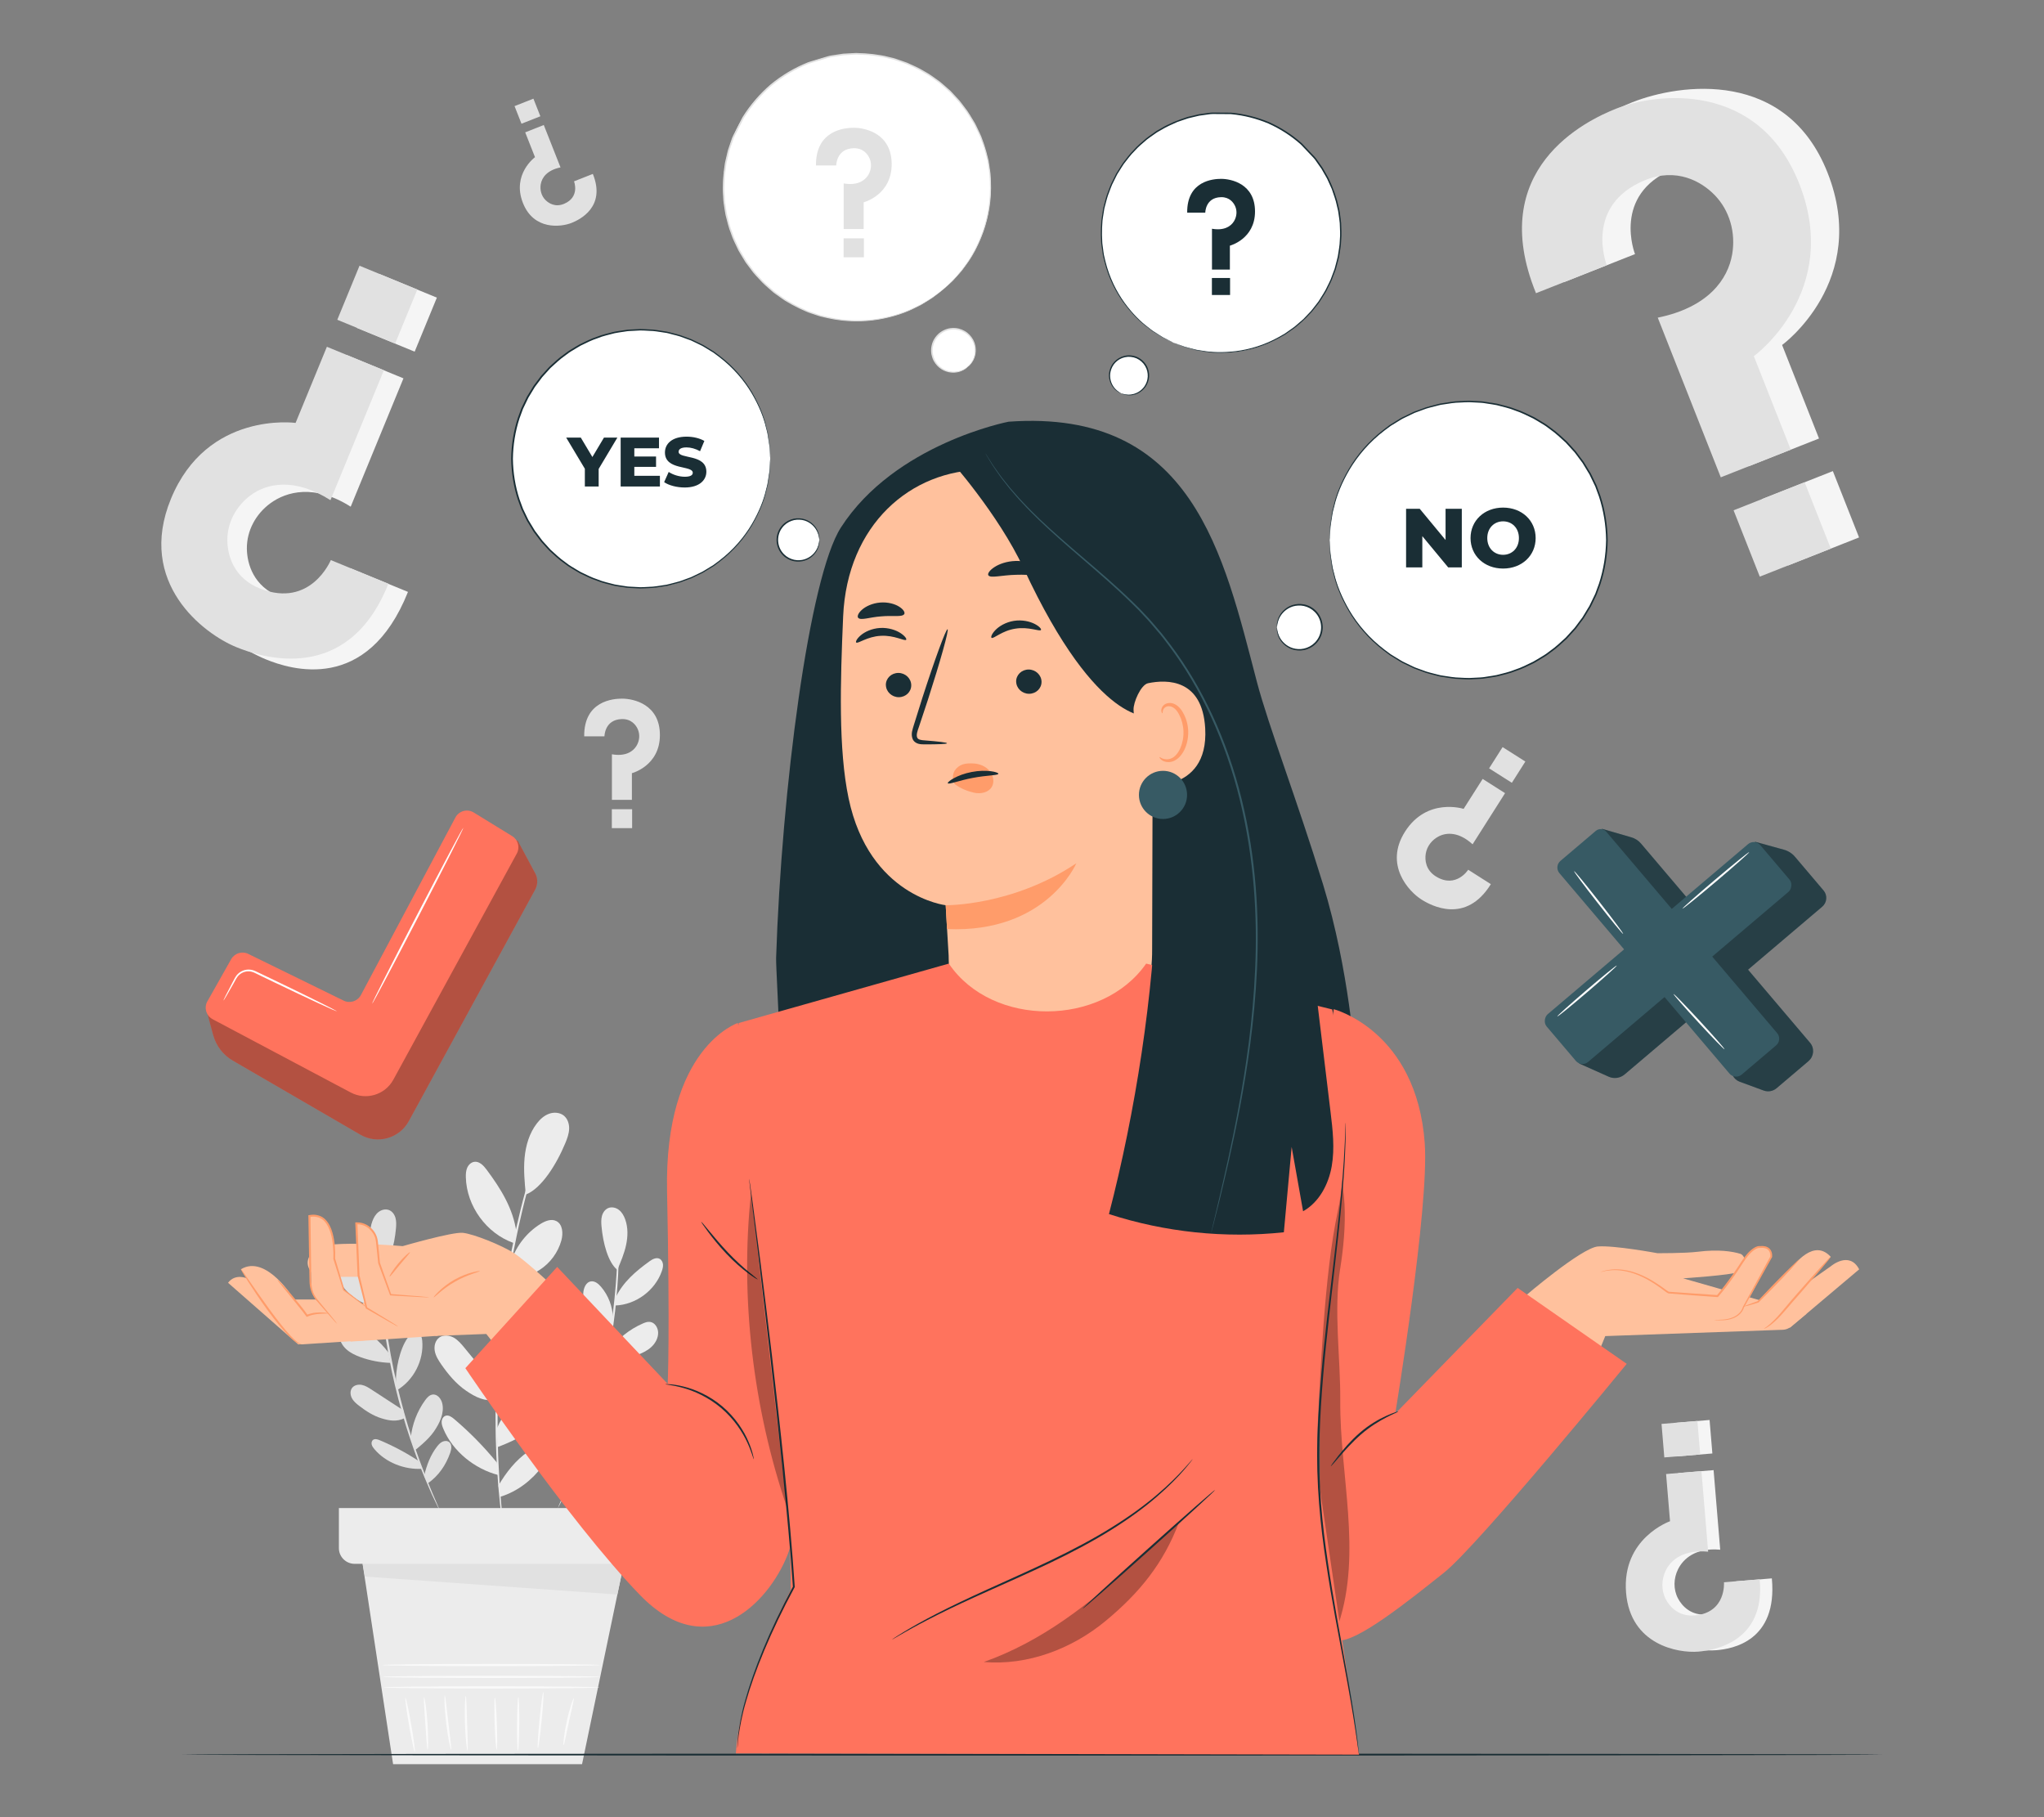 <?xml version="1.0" encoding="UTF-8"?>
<svg id="Layer_2" data-name="Layer 2" xmlns="http://www.w3.org/2000/svg" viewBox="0 0 540 480">
  <rect x="0" y="0" width="540" height="480" fill="#808080" stroke="none"/>
  <defs>
    <style>
      .cls-1 {
        fill: #ff735d;
      }

      .cls-1, .cls-2, .cls-3, .cls-4, .cls-5, .cls-6, .cls-7, .cls-8, .cls-9, .cls-10, .cls-11, .cls-12 {
        stroke-width: 0px;
      }

      .cls-2 {
        fill: #375a64;
      }

      .cls-3 {
        fill: #e1e1e1;
      }

      .cls-4 {
        fill: #ececec;
      }

      .cls-6 {
        fill: #f5f5f5;
      }

      .cls-7 {
        fill: none;
      }

      .cls-8 {
        fill: #1a2e35;
      }

      .cls-9 {
        fill: #fff;
      }

      .cls-13 {
        opacity: .3;
      }

      .cls-10 {
        fill: #ff9c6a;
      }

      .cls-11 {
        fill: #fafafa;
      }

      .cls-12 {
        fill: #ffc19d;
      }
    </style>
  </defs>
  <g id="Layer_2-2" data-name="Layer 2">
    <g>
      <g>
        <g>
          <polygon class="cls-4" points="95.26 409.53 103.85 466 153.77 466 165.36 410.35 95.26 409.53"/>
          <g>
            <path class="cls-11" d="M158.38,445.72c0,.16-12.79.29-28.57.29s-28.57-.13-28.57-.29,12.79-.29,28.57-.29,28.57.13,28.57.29Z"/>
            <path class="cls-11" d="M158.57,442.94c0,.16-12.88.29-28.76.29s-28.76-.13-28.76-.29,12.88-.29,28.76-.29,28.76.13,28.76.29Z"/>
            <path class="cls-11" d="M158.48,439.81c0,.16-12.88.29-28.76.29s-28.76-.13-28.76-.29,12.88-.29,28.76-.29,28.76.13,28.76.29Z"/>
            <path class="cls-11" d="M109.59,462.78c-.16.03-.84-3.16-1.53-7.11-.69-3.96-1.11-7.18-.95-7.21.16-.03.84,3.16,1.53,7.11.69,3.95,1.11,7.18.95,7.21Z"/>
            <path class="cls-11" d="M112.98,462.18c-.17,0-.36-3.11-.62-6.94-.26-3.83-.49-6.94-.33-6.96.16-.02.65,3.07.91,6.92.26,3.85.19,6.97.03,6.98Z"/>
            <path class="cls-11" d="M119.17,462.18c-.15.03-.84-3.14-1.3-7.11-.47-3.97-.54-7.21-.38-7.22.17-.01.5,3.2.96,7.15.46,3.95.88,7.15.72,7.18Z"/>
            <path class="cls-11" d="M123.52,462.47c-.16.01-.56-3.22-.69-7.23-.13-4.01.06-7.26.22-7.26.17,0,.23,3.24.36,7.24.13,3.99.27,7.23.11,7.25Z"/>
            <path class="cls-11" d="M131.21,462.18c-.16,0-.4-3.07-.53-6.86-.13-3.79-.1-6.87.06-6.88.16,0,.4,3.06.53,6.86.13,3.79.1,6.87-.06,6.88Z"/>
            <path class="cls-11" d="M136.83,462.48c-.16,0-.27-3.18-.24-7.1.03-3.92.19-7.09.35-7.09.16,0,.27,3.18.24,7.1-.03,3.92-.19,7.09-.35,7.09Z"/>
            <path class="cls-11" d="M142.1,461.72c-.16-.02.03-3.34.43-7.42.4-4.08.85-7.38,1.01-7.36.16.02-.03,3.34-.43,7.42-.4,4.08-.85,7.37-1.01,7.36Z"/>
            <path class="cls-11" d="M148.89,460.98c-.15-.02.09-2.87.84-6.31.74-3.44,1.71-6.13,1.86-6.09.16.05-.54,2.8-1.28,6.21-.75,3.41-1.25,6.2-1.41,6.18Z"/>
          </g>
          <g>
            <path class="cls-4" d="M144.08,298.11s-.01.1-.06.28c-.06.21-.14.47-.23.8-.23.74-.55,1.76-.95,3.05-.43,1.32-.94,2.93-1.47,4.83-.54,1.89-1.21,4.03-1.8,6.44-.63,2.39-1.32,5.02-1.95,7.86-.69,2.83-1.28,5.89-1.93,9.09-1.2,6.44-2.29,13.56-3.06,21.07-.73,7.52-1.07,14.72-1.17,21.27,0,3.27-.03,6.39.09,9.3.05,2.91.21,5.62.35,8.09.11,2.48.34,4.7.49,6.67.14,1.96.32,3.65.48,5.03.14,1.34.25,2.4.33,3.17.03.33.05.61.07.83.01.19.01.28,0,.28-.01,0-.03-.09-.06-.28-.03-.22-.08-.49-.13-.82-.11-.77-.25-1.83-.44-3.16-.19-1.37-.41-3.06-.58-5.02-.18-1.96-.45-4.19-.58-6.67-.17-2.47-.35-5.19-.43-8.1-.14-2.92-.13-6.03-.14-9.32.07-6.56.39-13.78,1.12-21.32.77-7.54,1.88-14.67,3.11-21.12.67-3.21,1.27-6.27,1.98-9.1.65-2.85,1.36-5.47,2.02-7.86.62-2.4,1.32-4.54,1.89-6.42.56-1.89,1.1-3.5,1.56-4.81.45-1.27.8-2.28,1.05-3.02.12-.32.21-.57.29-.78.07-.17.11-.26.12-.26Z"/>
            <path class="cls-4" d="M135.07,333.07c1.35-4.03,4.14-7.57,7.76-9.8,1.24-.76,2.8-1.39,4.11-.75,1.74.84,1.88,3.29,1.36,5.16-.87,3.13-2.92,5.93-5.65,7.7-2.73,1.77-5.26,2.61-8.48,2.14"/>
            <path class="cls-4" d="M132.04,356.68c1.29-4.87,5.18-11.8,9.21-14.82.64-.48,1.32-.93,2.1-1.12.77-.19,1.66-.07,2.24.48.82.79.74,2.12.5,3.23-1.54,7.11-7.47,13.07-14.57,14.66"/>
            <path class="cls-4" d="M131.2,377.47c1.99-4.63,5.23-8.71,9.3-11.69.95-.7,2.08-1.37,3.24-1.16,1.76.32,2.56,2.47,2.41,4.26-.32,3.68-3.13,6.62-6.03,8.91-3.12,2.46-8.6,4.42-8.6,4.42"/>
            <path class="cls-4" d="M131.67,392.41c2.04-3.47,4.58-6.74,7.91-9.01.72-.49,1.51-.94,2.37-1.06.87-.12,1.84.16,2.33.89.79,1.17.04,2.74-.81,3.86-2.94,3.88-6.64,6.82-11.29,8.28"/>
            <path class="cls-4" d="M131.28,386.34c-3.41-4.18-7.2-8.04-11.31-11.52-.64-.54-1.45-1.11-2.25-.85-.62.2-.99.87-1.04,1.52-.04.65.18,1.29.43,1.89,2.47,5.97,8.3,10.65,14.56,12.25"/>
            <path class="cls-4" d="M131.64,366.9c-2.96-3.61-5.92-7.22-8.89-10.83-.85-1.03-1.72-2.09-2.88-2.74-1.16-.65-2.7-.81-3.79-.05-1.09.77-1.46,2.27-1.22,3.58.24,1.31.98,2.47,1.73,3.56,1.81,2.6,3.87,5.08,6.47,6.88,2.61,1.79,4.98,2.96,8.11,2.5"/>
            <path class="cls-4" d="M132.88,345.01c-1.73-5.16-4.85-9.84-8.94-13.42-.69-.6-1.44-1.19-2.33-1.36-1.78-.34-3.5,1.14-4.08,2.86-.65,1.93-.21,4.11.81,5.88,1.02,1.77,2.56,3.18,4.18,4.42,2.99,2.28,6.34,4.09,9.88,5.34"/>
            <path class="cls-4" d="M136.43,325.49c-.86-6.28-4.13-11.51-7.92-16.59-.8-1.07-1.91-2.21-3.23-2.01-.84.13-1.52.81-1.86,1.59-.33.78-.37,1.66-.35,2.51.2,7.59,5.43,14.8,12.59,17.33"/>
            <path class="cls-4" d="M138.91,315.52c-.31-3.23-.62-6.48-.32-9.71.3-3.23,1.25-6.47,3.22-9.04.85-1.11,1.92-2.09,3.23-2.57,1.31-.48,2.89-.37,3.96.52.99.83,1.41,2.19,1.36,3.49-.05,1.29-.51,2.53-1,3.72-2.37,5.7-6.32,12-10.44,13.6"/>
          </g>
          <g>
            <path class="cls-3" d="M100.2,323.01s.04.27.05.8c0,.58.01,1.34.03,2.28,0,.99,0,2.2.06,3.6.05,1.4.06,3,.17,4.77.15,3.53.5,7.73,1.03,12.37.58,4.64,1.37,9.72,2.46,15,1.12,5.28,2.44,10.25,3.77,14.72,1.37,4.47,2.75,8.45,4.03,11.74.6,1.66,1.24,3.13,1.76,4.44.52,1.31,1,2.42,1.4,3.32.37.87.67,1.56.89,2.1.2.48.29.74.28.75-.02,0-.15-.23-.38-.7-.25-.52-.58-1.2-.99-2.05-.43-.89-.94-1.99-1.49-3.29-.55-1.29-1.21-2.76-1.84-4.41-1.33-3.29-2.75-7.26-4.16-11.74-1.37-4.48-2.71-9.47-3.83-14.76-1.1-5.3-1.87-10.4-2.42-15.05-.51-4.66-.81-8.87-.91-12.42-.09-1.77-.07-3.37-.09-4.78-.02-1.41,0-2.62.04-3.61.03-.94.06-1.7.08-2.28.03-.52.05-.79.07-.79Z"/>
            <path class="cls-3" d="M101.59,348.75c.05-3.04,1.19-6.04,3.17-8.34.68-.79,1.61-1.55,2.63-1.4,1.37.2,1.99,1.84,2.04,3.22.08,2.32-.71,4.66-2.19,6.46-1.48,1.8-3.02,2.91-5.31,3.28"/>
            <path class="cls-3" d="M104.61,365.48c-.17-3.6.98-9.15,3.08-12.07.33-.46.7-.92,1.19-1.21.49-.29,1.12-.4,1.63-.15.73.36.96,1.28,1.04,2.09.48,5.17-2.27,10.51-6.76,13.12"/>
            <path class="cls-3" d="M108.52,379.81c.36-3.58,1.69-7.06,3.81-9.96.5-.68,1.12-1.38,1.96-1.49,1.27-.16,2.28,1.13,2.56,2.38.57,2.57-.7,5.18-2.19,7.36-1.6,2.35-4.9,4.86-4.9,4.86"/>
            <path class="cls-3" d="M112.05,389.88c.64-2.8,1.67-5.57,3.45-7.83.39-.49.82-.97,1.39-1.23.56-.27,1.29-.28,1.78.1.79.62.61,1.86.28,2.81-1.16,3.28-3.05,6.07-5.9,8.07"/>
            <path class="cls-3" d="M110.48,385.83c-3.22-2.11-6.63-3.92-10.18-5.41-.55-.23-1.23-.44-1.72-.1-.38.27-.49.81-.38,1.26.11.45.4.84.7,1.19,2.97,3.54,7.94,5.47,12.55,5.21"/>
            <path class="cls-3" d="M106.54,372.52c-2.79-1.82-5.59-3.64-8.38-5.46-.8-.52-1.62-1.05-2.55-1.24-.93-.19-2.01.03-2.59.79-.58.76-.5,1.86-.06,2.7.44.84,1.19,1.47,1.95,2.05,1.79,1.38,3.73,2.63,5.89,3.29,2.16.66,4.03.94,6.06-.04"/>
            <path class="cls-3" d="M102.67,357.35c-2.29-3.14-5.42-5.66-8.98-7.21-.6-.26-1.23-.5-1.88-.42-1.29.15-2.14,1.53-2.16,2.83-.03,1.46.75,2.85,1.82,3.83,1.07.99,2.42,1.61,3.79,2.11,2.53.91,5.2,1.42,7.88,1.51"/>
            <path class="cls-3" d="M100.89,343.3c-1.94-4.09-5.29-6.94-8.96-9.59-.77-.56-1.78-1.09-2.63-.67-.55.27-.86.88-.92,1.48-.06.61.1,1.21.3,1.78,1.77,5.12,6.88,8.9,12.3,9.09"/>
            <path class="cls-3" d="M100.43,335.98c-.91-2.13-1.82-4.28-2.31-6.54-.49-2.26-.55-4.67.25-6.85.34-.94.85-1.84,1.64-2.45.79-.61,1.89-.87,2.81-.49.85.35,1.43,1.19,1.67,2.08.24.89.2,1.83.12,2.75-.39,4.39-1.72,9.53-4.18,11.5"/>
          </g>
          <g>
            <path class="cls-4" d="M163.32,322.46s.04.27.07.79c.02.58.05,1.34.08,2.28.04.99.07,2.2.04,3.61-.01,1.41,0,3.01-.09,4.78-.1,3.54-.4,7.76-.91,12.42-.55,4.66-1.32,9.76-2.42,15.05-1.13,5.3-2.46,10.28-3.83,14.76-1.41,4.47-2.83,8.45-4.16,11.74-.63,1.66-1.29,3.12-1.84,4.41-.55,1.3-1.06,2.4-1.49,3.29-.41.85-.74,1.53-.99,2.05-.23.47-.36.71-.38.7-.02,0,.08-.27.28-.75.23-.53.52-1.23.89-2.1.4-.9.88-2.02,1.4-3.32.52-1.3,1.16-2.77,1.76-4.44,1.28-3.3,2.65-7.28,4.03-11.74,1.34-4.48,2.65-9.45,3.77-14.72,1.09-5.28,1.88-10.36,2.46-15,.54-4.64.88-8.84,1.03-12.37.12-1.76.13-3.36.17-4.77.05-1.4.06-2.61.06-3.6.01-.94.02-1.7.03-2.28.01-.52.03-.8.05-.8Z"/>
            <path class="cls-4" d="M161.93,348.21c-.05-3.04-1.19-6.04-3.17-8.34-.68-.79-1.61-1.55-2.63-1.4-1.37.2-1.99,1.84-2.04,3.22-.08,2.32.71,4.66,2.19,6.46,1.47,1.8,3.02,2.91,5.31,3.28"/>
            <path class="cls-4" d="M158.91,364.93c.17-3.59-.98-9.15-3.08-12.07-.33-.46-.7-.92-1.19-1.21-.49-.29-1.12-.4-1.63-.15-.73.36-.96,1.28-1.04,2.09-.48,5.17,2.27,10.51,6.76,13.12"/>
            <path class="cls-4" d="M155.01,379.26c-.36-3.58-1.69-7.06-3.81-9.96-.5-.68-1.12-1.38-1.96-1.49-1.27-.16-2.28,1.13-2.56,2.38-.57,2.57.7,5.18,2.19,7.36,1.6,2.35,4.9,4.86,4.9,4.86"/>
            <path class="cls-4" d="M151.47,389.33c-.64-2.8-1.67-5.57-3.45-7.83-.39-.49-.82-.97-1.39-1.23-.56-.27-1.29-.28-1.78.1-.79.62-.61,1.86-.28,2.81,1.16,3.28,3.05,6.07,5.9,8.07"/>
            <path class="cls-4" d="M153.04,385.29c3.22-2.11,6.63-3.92,10.18-5.41.55-.23,1.23-.45,1.72-.1.38.27.49.81.38,1.26-.11.45-.4.84-.7,1.19-2.97,3.54-7.94,5.47-12.55,5.21"/>
            <path class="cls-4" d="M156.98,371.97c2.79-1.82,5.59-3.64,8.38-5.46.8-.52,1.62-1.05,2.55-1.24.93-.19,2.01.03,2.59.79.58.76.5,1.86.06,2.7-.44.84-1.19,1.47-1.95,2.05-1.79,1.38-3.73,2.63-5.89,3.29-2.16.66-4.03.94-6.06-.04"/>
            <path class="cls-4" d="M160.85,356.8c2.29-3.14,5.42-5.66,8.98-7.21.6-.26,1.23-.5,1.88-.42,1.29.15,2.14,1.53,2.16,2.83.03,1.46-.75,2.85-1.82,3.83-1.07.98-2.42,1.61-3.79,2.11-2.53.91-5.19,1.42-7.88,1.51"/>
            <path class="cls-4" d="M162.64,342.75c1.94-4.09,5.29-6.94,8.96-9.59.77-.56,1.78-1.09,2.63-.67.55.27.86.88.92,1.48.06.61-.1,1.21-.3,1.78-1.77,5.12-6.88,8.9-12.3,9.09"/>
            <path class="cls-4" d="M163.09,335.43c.91-2.13,1.82-4.28,2.31-6.54.49-2.26.55-4.68-.25-6.85-.34-.94-.85-1.84-1.64-2.45-.79-.61-1.89-.87-2.81-.49-.85.35-1.43,1.19-1.67,2.08-.24.89-.2,1.83-.12,2.75.39,4.39,1.72,9.53,4.18,11.5"/>
          </g>
          <path class="cls-4" d="M89.53,398.35v10.57c0,2.3,1.86,4.16,4.16,4.16h72.29c2.3,0,4.16-1.86,4.16-4.16v-10.57h-80.61Z"/>
          <polygon class="cls-3" points="95.8 413.08 96.4 416.44 163.1 421.19 164.79 413.08 95.8 413.08"/>
        </g>
        <g>
          <g>
            <path class="cls-6" d="M107.79,156.35l-15.23-6.26s-5.26,12.78-18.64,7.55c-6.95-2.72-8.67-8.71-8.7-12.77-.03-4.71,2.36-9.09,6.15-11.89,4.33-3.2,11.76-5.17,21.28.86l13.94-33.9-15.06-6.19-8.27,20.11s-23.36-3.22-32.93,20.05c-9.15,22.27,9.47,35.97,19.87,40.24,6.54,2.69,26.82,9.18,37.58-17.8Z"/>
            <rect class="cls-6" x="97.13" y="74.35" width="15.43" height="16.52" transform="translate(-11.43 148.17) rotate(-67.65)"/>
          </g>
          <g>
            <path class="cls-3" d="M102.63,154.2l-15.23-6.26s-5.26,12.78-18.64,7.55c-6.95-2.72-8.67-8.71-8.7-12.77-.03-4.71,2.36-9.09,6.15-11.89,4.33-3.2,11.58-4.74,21.1,1.29l14.11-34.33-15.06-6.19-8.27,20.11s-23.36-3.22-32.93,20.05c-9.15,22.27,8.69,35.65,17.23,39.16,6.54,2.69,29.45,10.26,40.21-16.72Z"/>
            <rect class="cls-3" x="91.97" y="72.2" width="15.43" height="16.52" transform="translate(-12.64 142.07) rotate(-67.65)"/>
          </g>
        </g>
        <g>
          <g>
            <path class="cls-6" d="M468.1,416.92l-9.44.78s.66,7.93-7.57,8.75c-4.27.43-6.72-2.19-7.8-4.26-1.25-2.41-1.17-5.27.04-7.7,1.38-2.77,4.67-5.73,11.13-5.14l-1.75-21.02-9.34.78,1.04,12.47s-12.81,4.47-11.61,18.9c1.15,13.81,14.28,15.94,20.72,15.41,4.05-.34,16.14-2.33,14.58-18.97Z"/>
            <rect class="cls-6" x="442.51" y="375.48" width="9.51" height="8.88" transform="translate(-29.91 38.32) rotate(-4.75)"/>
          </g>
          <g>
            <path class="cls-3" d="M464.89,417.17l-9.44.78s.66,7.93-7.57,8.75c-4.27.43-6.72-2.19-7.8-4.26-1.25-2.41-1.17-5.27.04-7.7,1.38-2.77,4.69-5.46,11.15-4.87l-1.77-21.29-9.34.78,1.04,12.47s-12.81,4.47-11.61,18.9c1.15,13.81,13.79,15.98,19.09,15.54,4.05-.34,17.78-2.46,16.21-19.1Z"/>
            <rect class="cls-3" x="439.3" y="375.73" width="9.51" height="8.88" transform="translate(-29.95 38.06) rotate(-4.75)"/>
          </g>
        </g>
        <g>
          <g>
            <path class="cls-6" d="M413.25,74.51l18.7-7.39s-6.2-15.7,10.01-22.43c8.42-3.49,15,.32,18.47,3.87,4.02,4.12,5.62,10,4.65,15.67-1.11,6.48-5.97,14.51-19.45,17.26l16.44,41.64,18.49-7.3-9.75-24.7s23.29-16.95,12-45.53c-10.8-27.35-38.79-23.63-51.56-18.59-8.03,3.17-31.38,14.63-17.99,47.49Z"/>
            <rect class="cls-6" x="468.2" y="127.49" width="20.18" height="18.84" transform="translate(-16.85 185.25) rotate(-21.55)"/>
          </g>
          <g>
            <path class="cls-3" d="M405.79,77.45l18.7-7.39s-6.2-15.7,10.01-22.43c8.42-3.49,15,.32,18.47,3.87,4.02,4.12,5.62,10,4.65,15.67-1.11,6.48-6.18,13.98-19.66,16.74l16.65,42.17,18.49-7.3-9.75-24.7s23.29-16.95,12-45.53c-10.8-27.35-37.83-24.01-48.33-19.87-8.03,3.17-34.61,15.91-21.23,48.76Z"/>
            <rect class="cls-3" x="460.75" y="130.43" width="20.18" height="18.84" transform="translate(-18.46 182.72) rotate(-21.55)"/>
          </g>
        </g>
        <g>
          <g>
            <g>
              <ellipse class="cls-9" cx="226.42" cy="49.5" rx="35.26" ry="35.32" transform="translate(157.09 270.65) rotate(-84.93)"/>
              <path class="cls-3" d="M249.09,76.55s.15-.12.43-.37c.29-.26.71-.64,1.25-1.13.27-.25.58-.53.92-.84.32-.32.64-.71,1-1.11.36-.4.75-.84,1.16-1.3.43-.45.77-1.03,1.2-1.58,1.72-2.22,3.4-5.27,4.76-9.03,1.33-3.76,2.21-8.31,1.98-13.35-.03-.63-.07-1.26-.1-1.91-.07-.64-.19-1.28-.28-1.93-.12-.65-.16-1.32-.34-1.97-.16-.65-.33-1.31-.5-1.98-.16-.52-.42-1.36-.57-1.88l-.04-.11c-.24-.66-.48-1.33-.72-2-.26-.66-.6-1.3-.91-1.96-.33-.65-.59-1.34-1-1.96-.78-1.26-1.5-2.59-2.47-3.78-.47-.6-.91-1.24-1.41-1.83-.72-.78-1.45-1.57-2.18-2.36-.07-.08-.15-.15-.23-.23-.3-.26-.6-.53-.9-.79-.61-.52-1.19-1.08-1.83-1.58-1.33-.93-2.62-1.97-4.1-2.74-1.41-.89-2.98-1.54-4.53-2.25-.79-.31-1.62-.56-2.43-.85-.41-.13-.81-.3-1.24-.4l-1.27-.3c-1.35-.38-2.75-.56-4.16-.75-.71-.06-1.42-.12-2.13-.19l-2.28-.09-.68.03-1.36.07-1.36.08-1.35.2-1.36.21-.68.1-.67.17c-1.37.42-3.61,1.09-4.99,1.51-.11.04-.23.08-.34.12-3.48,1.4-6.78,3.35-9.76,5.79-2.92,2.51-5.42,5.42-7.41,8.6-.06.1-.11.19-.16.29-.65,1.29-1.72,3.39-2.38,4.68l-.28.63-.22.65-.44,1.3-.44,1.3-.31,1.33-.31,1.32-.15.66-.31,2.26c-.06.71-.13,1.42-.19,2.13-.06,1.42-.12,2.83.01,4.22l.07,1.3c.02.43.12.86.17,1.29.14.85.24,1.71.41,2.54.42,1.65.79,3.31,1.42,4.85.5,1.6,1.3,3.04,1.98,4.52.39.71.83,1.39,1.24,2.08.21.34.42.68.62,1.02.06.09.12.18.18.26.65.86,1.3,1.72,1.94,2.57.49.6,1.04,1.14,1.56,1.71,1,1.17,2.18,2.11,3.29,3.1.53.52,1.18.89,1.76,1.33.6.41,1.17.86,1.77,1.24.62.36,1.24.71,1.86,1.06.5.26,1.32.68,1.83.94,0,0,0,0,0,0,.63.28,1.25.56,1.86.84.61.29,1.26.45,1.88.68.63.21,1.24.43,1.86.61.63.15,1.25.29,1.86.43,4.92,1.11,9.56,1.04,13.49.39,3.93-.68,7.23-1.8,9.72-3.11.62-.32,1.25-.56,1.77-.9.53-.33,1.03-.63,1.49-.92.46-.29.89-.54,1.27-.8.36-.28.69-.53.98-.76.58-.45,1.02-.79,1.33-1.03.3-.23.44-.36.44-.36,0,0-.16.11-.47.33-.32.23-.77.56-1.35.99-.3.22-.63.47-.99.74-.38.25-.81.49-1.27.78-.46.28-.96.58-1.49.89-.52.34-1.15.57-1.77.88-2.49,1.28-5.78,2.37-9.69,3.02-3.91.63-8.51.67-13.38-.44-.61-.14-1.22-.29-1.84-.44-.61-.18-1.22-.41-1.84-.62-.61-.23-1.26-.39-1.86-.68-.61-.28-1.22-.55-1.84-.83-.48-.25-1.27-.65-1.75-.9-.03-.02-.06-.03-.09-.05-.6-.35-1.21-.7-1.82-1.05-.6-.37-1.16-.82-1.75-1.23-.57-.44-1.21-.81-1.73-1.32-1.09-.98-2.26-1.91-3.25-3.07-.51-.56-1.05-1.1-1.54-1.7-.63-.84-1.28-1.69-1.92-2.55-.06-.08-.12-.17-.17-.25-.2-.34-.41-.67-.61-1.01-.4-.68-.84-1.35-1.22-2.06-.67-1.46-1.46-2.89-1.95-4.47-.63-1.53-.98-3.17-1.4-4.8-.17-.83-.27-1.67-.4-2.51-.05-.42-.15-.84-.17-1.27l-.07-1.29c-.17-1.72-.03-3.47.04-5.22.12-.87.24-1.75.36-2.63l.09-.66.15-.65.31-1.31.31-1.31.43-1.28.44-1.29.22-.65.28-.62c.65-1.28,1.71-3.37,2.36-4.64.05-.09.1-.17.15-.26,1.97-3.14,4.44-6.01,7.32-8.5,2.95-2.41,6.21-4.34,9.65-5.72.11-.04.21-.08.32-.11,1.36-.41,3.58-1.09,4.95-1.5l.66-.16.67-.1,1.34-.21,1.34-.2,1.35-.07,1.34-.08.67-.03.67.03c.89.04,1.77.07,2.65.11,1.74.24,3.48.41,5.15.88l1.26.29c.42.1.81.26,1.22.39.8.28,1.62.53,2.4.84,1.54.7,3.08,1.33,4.48,2.22,1.47.76,2.74,1.79,4.06,2.7.63.5,1.21,1.05,1.81,1.56.3.26.59.52.89.78.08.07.15.14.22.22.73.79,1.46,1.57,2.17,2.34.5.58.94,1.21,1.4,1.81.97,1.17,1.68,2.49,2.46,3.73.41.61.67,1.3,1,1.94.3.65.64,1.28.9,1.94.24.67.48,1.32.72,1.98.12.33.24.65.35.97,0,.03.02.06.03.09.25.97.49,1.92.73,2.86.18.64.22,1.31.34,1.95.09.65.21,1.28.28,1.92.04.64.07,1.27.11,1.89.25,4.99-.6,9.52-1.9,13.26-1.33,3.74-2.98,6.78-4.67,9.01-.42.56-.75,1.14-1.18,1.59-.41.47-.79.91-1.14,1.31-.36.4-.67.79-.99,1.12-.33.31-.63.59-.9.85-.53.5-.93.89-1.22,1.16-.27.26-.41.41-.41.41Z"/>
            </g>
            <g>
              <path class="cls-9" d="M256.51,96c-2.61,3.4-7.75,2.95-9.73-.86-1-1.92-.79-4.32.53-6.03,2.61-3.4,7.75-2.95,9.73.86,1,1.92.79,4.32-.53,6.03Z"/>
              <path class="cls-3" d="M255.6,96.96s.11-.06.3-.22c.19-.15.45-.4.73-.77.56-.72,1.22-2,1.16-3.68-.03-.83-.24-1.76-.72-2.62-.49-.85-1.21-1.68-2.18-2.23-.96-.57-2.14-.88-3.35-.8-1.22.06-2.44.55-3.44,1.37-.98.84-1.68,1.96-1.95,3.15-.29,1.18-.19,2.4.2,3.44.37,1.06,1.06,1.91,1.82,2.54.77.63,1.64.99,2.45,1.17,1.65.35,3.03-.08,3.83-.5.41-.21.71-.42.89-.58.18-.16.28-.24.27-.26-.03-.04-.41.31-1.22.69-.8.37-2.13.73-3.69.36-.77-.19-1.59-.54-2.3-1.15-.7-.6-1.34-1.41-1.67-2.4-.36-.97-.44-2.11-.16-3.21.26-1.1.9-2.14,1.82-2.92.93-.76,2.06-1.22,3.19-1.28,1.13-.08,2.24.2,3.13.72.91.51,1.6,1.27,2.07,2.07.47.8.68,1.67.73,2.46.09,1.6-.49,2.85-1,3.57-.52.74-.92,1.05-.89,1.09Z"/>
            </g>
          </g>
          <g>
            <path class="cls-3" d="M215.58,43.71h5.34s0-4.48,4.66-4.56c2.42-.04,3.67,1.54,4.18,2.76.59,1.41.41,3.02-.38,4.32-.91,1.49-2.89,2.85-6.49,2.22v12.04h5.28v-7.05s7.4-1.91,7.4-10.07-7-9.62-10-9.62c-2.29,0-10.1.55-10,9.97Z"/>
            <rect class="cls-3" x="222.87" y="62.96" width="5.36" height="5"/>
          </g>
        </g>
        <g>
          <path class="cls-3" d="M154.35,194.5h5.34s0-4.48,4.66-4.56c2.42-.04,3.67,1.54,4.18,2.76.59,1.41.41,3.02-.38,4.32-.91,1.49-2.89,2.85-6.49,2.22v12.04h5.28v-7.05s7.4-1.91,7.4-10.07-7-9.62-10-9.62c-2.29,0-10.1.55-10,9.97Z"/>
          <rect class="cls-3" x="161.64" y="213.75" width="5.36" height="5"/>
        </g>
        <g>
          <path class="cls-3" d="M393.87,233.55l-5.99-3.81s-3.19,5.03-8.48,1.8c-2.75-1.68-3.02-4.35-2.73-6.08.34-2,1.69-3.68,3.51-4.58,2.08-1.03,5.27-1.14,8.86,2.14l8.58-13.51-5.92-3.76-5.03,7.91s-9.67-3.13-15.49,6.03c-5.56,8.76,1,15.79,4.36,17.92,2.57,1.63,11.73,6.58,18.33-4.07Z"/>
          <rect class="cls-3" x="394.85" y="198.47" width="6.65" height="7.12" transform="translate(14.18 429.86) rotate(-57.58)"/>
        </g>
        <g>
          <path class="cls-3" d="M156.62,45.94l-4.97,1.96s1.65,4.17-2.66,5.95c-2.23.93-3.98-.09-4.9-1.03-1.07-1.09-1.49-2.65-1.23-4.16.29-1.72,1.64-3.71,5.22-4.44l-4.42-11.2-4.91,1.94,2.59,6.56s-6.18,4.5-3.19,12.09c2.87,7.26,10.04,6.38,12.83,5.28,2.13-.84,9.19-4.22,5.64-12.95Z"/>
          <rect class="cls-3" x="136.67" y="26.87" width="5.36" height="5" transform="translate(-1.05 53.24) rotate(-21.55)"/>
        </g>
        <path class="cls-8" d="M497.35,463.47c0,.15-100.59.26-224.64.26s-224.66-.12-224.66-.26,100.56-.26,224.66-.26,224.64.12,224.64.26Z"/>
        <g>
          <g>
            <path class="cls-2" d="M425.01,284.41l-7.81-3.49,46.5-58.57,7.6,2.1c1.13.31,2.15.96,2.91,1.86l7.55,8.9c1.09,1.28.93,3.2-.35,4.29l-52.21,44.31c-1.17.99-2.8,1.22-4.2.6Z"/>
            <path class="cls-2" d="M477.8,280.28l-8.45,7.17c-.94.8-2.25,1.03-3.41.61l-6.32-2.32c-.8-.29-1.46-.87-1.85-1.62l-34.6-65.21,7.8,2.26c1.01.29,1.9.87,2.58,1.67l44.64,52.59c1.23,1.45,1.05,3.62-.4,4.84Z"/>
          </g>
          <g class="cls-13">
            <path class="cls-5" d="M425.01,284.41l-7.81-3.49,46.5-58.57,7.6,2.1c1.13.31,2.15.96,2.91,1.86l7.55,8.9c1.09,1.28.93,3.2-.35,4.29l-52.21,44.31c-1.17.99-2.8,1.22-4.2.6Z"/>
            <path class="cls-5" d="M477.8,280.28l-8.45,7.17c-.94.8-2.25,1.03-3.41.61l-6.32-2.32c-.8-.29-1.46-.87-1.85-1.62l-34.6-65.21,7.8,2.26c1.01.29,1.9.87,2.58,1.67l44.64,52.59c1.23,1.45,1.05,3.62-.4,4.84Z"/>
          </g>
          <g>
            <rect class="cls-2" x="432.48" y="214.71" width="16.52" height="74.03" rx="2.29" ry="2.29" transform="translate(347.43 -247.18) rotate(49.68)"/>
            <path class="cls-2" d="M434.77,214.71h12.27c1.08,0,1.95.88,1.95,1.95v69.78c0,1.26-1.03,2.29-2.29,2.29h-11.94c-1.26,0-2.29-1.03-2.29-2.29v-69.44c0-1.26,1.03-2.29,2.29-2.29Z" transform="translate(-58.17 345.02) rotate(-40.32)"/>
          </g>
          <path class="cls-9" d="M427.14,255.04c.09.11-3.35,3.21-7.69,6.93-4.34,3.72-7.94,6.64-8.04,6.53s3.35-3.21,7.69-6.93c4.34-3.72,7.94-6.64,8.04-6.53Z"/>
          <path class="cls-9" d="M462.12,225.09c.09.11-3.78,3.54-8.64,7.66-4.87,4.12-8.89,7.37-8.99,7.26s3.77-3.54,8.64-7.66c4.87-4.12,8.89-7.37,8.98-7.26Z"/>
          <path class="cls-9" d="M428.83,246.7c-.12.09-3.11-3.55-6.7-8.14-3.59-4.58-6.4-8.37-6.28-8.46s3.11,3.55,6.7,8.14c3.58,4.58,6.4,8.37,6.28,8.46Z"/>
          <path class="cls-9" d="M455.6,277.16c-.11.1-3.21-3.09-6.93-7.12-3.72-4.03-6.64-7.38-6.54-7.48.11-.1,3.21,3.09,6.93,7.12,3.72,4.03,6.64,7.38,6.54,7.48Z"/>
        </g>
        <g>
          <path class="cls-1" d="M56.3,273.36l-1.61-6.02,43.54,8.68,38.47-54.09,4.69,8.74c.73,1.35.72,2.98-.01,4.33l-33.38,61.14c-2.5,4.58-8.29,6.2-12.8,3.58l-33.7-19.57c-2.56-1.48-4.42-3.92-5.19-6.78Z"/>
          <g class="cls-13">
            <path class="cls-5" d="M56.3,273.36l-1.61-6.02,43.54,8.68,38.47-54.09,4.69,8.74c.73,1.35.72,2.98-.01,4.33l-33.38,61.14c-2.5,4.58-8.29,6.2-12.8,3.58l-33.7-19.57c-2.56-1.48-4.42-3.92-5.19-6.78Z"/>
          </g>
          <path class="cls-1" d="M54.8,264.48l6.27-11.11c.9-1.59,2.88-2.21,4.52-1.4l25.2,12.34c1.67.82,3.69.16,4.56-1.48l24.96-46.89c.93-1.76,3.16-2.36,4.85-1.32l10.16,6.24c1.56.96,2.1,2.98,1.22,4.59l-32.62,59.74c-2.2,4.02-7.22,5.53-11.27,3.38l-36.47-19.35c-1.71-.91-2.34-3.05-1.39-4.74Z"/>
          <path class="cls-9" d="M89.07,267.16s-.49-.16-1.35-.53c-.94-.43-2.14-.97-3.59-1.63-3.02-1.4-7.17-3.36-11.74-5.56-1.14-.55-2.26-1.09-3.34-1.61-.54-.26-1.07-.52-1.58-.77-.51-.26-.99-.42-1.52-.47-1.03-.1-2.02.28-2.71.89-.71.59-1.04,1.46-1.47,2.18-.79,1.38-1.44,2.52-1.96,3.42-.47.8-.75,1.24-.78,1.22s.18-.49.6-1.32c.47-.92,1.08-2.09,1.81-3.5.2-.37.4-.76.61-1.15.22-.42.52-.83.9-1.17.76-.69,1.87-1.14,3.04-1.04.58.04,1.18.24,1.7.5.52.25,1.05.5,1.59.76,1.08.52,2.2,1.05,3.34,1.6,4.57,2.2,8.7,4.21,11.68,5.7,1.41.72,2.59,1.32,3.51,1.78.82.43,1.27.69,1.26.72Z"/>
          <path class="cls-9" d="M98.3,265.14c-.13-.07,5.16-10.53,11.82-23.37,6.66-12.84,12.16-23.19,12.29-23.12.13.07-5.16,10.53-11.82,23.37-6.66,12.84-12.16,23.19-12.29,23.12Z"/>
        </g>
        <g>
          <g>
            <g>
              <circle class="cls-9" cx="169.37" cy="121.19" r="34.11" transform="translate(28.25 274.34) rotate(-82.92)"/>
              <path class="cls-8" d="M203.48,121.19s0-.19,0-.55c-.01-.38-.03-.92-.06-1.62-.02-.36-.03-.76-.05-1.2-.04-.44-.13-.91-.2-1.43-.08-.52-.16-1.07-.25-1.67-.07-.6-.28-1.21-.43-1.87-.58-2.65-1.79-5.79-3.73-9.13-1.95-3.32-4.79-6.8-8.66-9.75-.49-.37-.98-.73-1.48-1.11-.52-.34-1.07-.66-1.61-.99-.55-.32-1.08-.7-1.67-.97-.59-.28-1.18-.57-1.78-.86-.3-.14-.6-.29-.9-.43-.31-.12-.63-.23-.95-.35-.64-.23-1.28-.47-1.93-.71-.65-.22-1.34-.36-2.02-.55-.68-.16-1.36-.4-2.07-.48-1.42-.21-2.85-.5-4.33-.51-.74-.03-1.48-.1-2.23-.09-.75.04-1.51.07-2.27.11-.38.03-.76.02-1.15.07-.38.06-.76.12-1.14.17-.76.12-1.54.21-2.31.37-1.51.41-3.08.71-4.58,1.33-1.54.49-2.99,1.25-4.48,1.96-.72.39-1.42.85-2.14,1.27-.35.22-.73.42-1.06.67l-1.01.75c-1.4.96-2.62,2.15-3.89,3.3-.58.64-1.16,1.28-1.75,1.92l-.44.48-.39.52-.79,1.05-.79,1.06-.69,1.13-.69,1.14-.35.57-.29.6c-.39.8-.78,1.61-1.17,2.42-.31.84-.62,1.69-.93,2.54-1.12,3.44-1.72,7.1-1.77,10.83.05,3.72.65,7.38,1.77,10.83.31.85.62,1.7.93,2.54.39.81.78,1.62,1.17,2.42l.29.6.35.57.69,1.14.69,1.13.79,1.06.79,1.05.39.52.44.48c.58.64,1.17,1.28,1.75,1.92,1.28,1.15,2.5,2.35,3.9,3.3l1.01.75c.33.25.71.44,1.06.67.72.42,1.41.88,2.14,1.27,1.49.71,2.94,1.47,4.48,1.96,1.49.62,3.06.93,4.58,1.33.77.16,1.54.25,2.31.37.38.06.76.12,1.14.17.38.05.77.05,1.15.07.76.04,1.52.08,2.27.11.75,0,1.5-.06,2.23-.09,1.48-.01,2.92-.31,4.33-.51.71-.08,1.39-.32,2.07-.48.68-.19,1.36-.33,2.02-.55.65-.24,1.29-.47,1.93-.71.32-.12.63-.23.95-.35.3-.14.6-.29.9-.43.6-.29,1.19-.58,1.78-.86.59-.27,1.12-.66,1.67-.97.54-.34,1.09-.65,1.61-.99.5-.37.99-.74,1.48-1.11,3.87-2.96,6.71-6.43,8.66-9.75,1.94-3.33,3.15-6.48,3.73-9.13.15-.66.36-1.27.43-1.87.09-.59.17-1.15.25-1.67.07-.52.16-.99.2-1.43.02-.44.04-.84.05-1.2.03-.7.05-1.24.06-1.62.01-.37,0-.55,0-.55,0,0-.02.19-.05.55-.02.38-.06.92-.1,1.62-.02.36-.04.75-.07,1.19-.05.44-.14.91-.22,1.42-.08.51-.17,1.07-.26,1.66-.07.6-.29,1.2-.44,1.86-.6,2.64-1.83,5.75-3.77,9.05-1.96,3.29-4.79,6.72-8.64,9.64-.48.36-.97.73-1.47,1.09-.52.34-1.06.65-1.6.98-.55.31-1.07.69-1.66.96-.58.28-1.17.56-1.76.85-.3.14-.6.28-.9.43-.31.11-.63.23-.94.34-.63.23-1.27.46-1.91.7-.65.21-1.33.35-2,.54-.68.15-1.35.39-2.05.47-1.4.2-2.82.49-4.29.5-.73.03-1.47.1-2.21.09-.74-.04-1.49-.08-2.25-.12-.38-.03-.76-.02-1.13-.07-.38-.06-.75-.12-1.13-.17-.76-.13-1.52-.21-2.28-.37-1.5-.41-3.05-.71-4.52-1.33-1.52-.49-2.95-1.24-4.42-1.94-.72-.39-1.4-.84-2.11-1.26-.35-.22-.72-.41-1.05-.66l-1-.75c-1.38-.95-2.58-2.13-3.85-3.27-.57-.63-1.15-1.26-1.72-1.9l-.43-.48-.39-.52-.78-1.04-.78-1.04-.68-1.12-.68-1.12-.34-.56-.29-.59c-.38-.79-.77-1.59-1.15-2.39-.31-.83-.61-1.67-.92-2.51-1.11-3.4-1.7-7.02-1.75-10.7.05-3.68.64-7.29,1.75-10.7.31-.84.61-1.68.92-2.51.39-.8.77-1.6,1.15-2.39l.29-.59.34-.56.68-1.12.68-1.12.78-1.04.78-1.04.39-.52.43-.48c.58-.64,1.15-1.27,1.72-1.9,1.26-1.14,2.47-2.32,3.85-3.27l1-.75c.33-.25.7-.44,1.05-.66.71-.42,1.4-.87,2.11-1.26,1.47-.71,2.9-1.46,4.42-1.94,1.47-.62,3.03-.92,4.52-1.33.76-.16,1.53-.25,2.28-.37.38-.06.76-.12,1.13-.17.38-.05.76-.05,1.13-.07.75-.04,1.5-.08,2.25-.12.74-.01,1.48.06,2.21.09,1.47,0,2.89.3,4.29.5.71.07,1.38.31,2.05.47.67.18,1.35.32,2,.54.64.23,1.28.47,1.91.7.32.11.63.23.94.34.3.14.6.28.9.43.59.28,1.18.57,1.76.85.59.27,1.11.65,1.66.96.54.33,1.08.64,1.6.98.5.37.98.73,1.47,1.09,3.85,2.92,6.68,6.35,8.64,9.64,1.94,3.3,3.18,6.42,3.78,9.05.15.66.37,1.26.44,1.86.09.59.18,1.15.26,1.66.08.51.17.99.22,1.42.03.44.05.84.07,1.19.04.7.08,1.24.1,1.62.03.36.05.55.05.55Z"/>
            </g>
            <g>
              <path class="cls-9" d="M216.46,142.62c0,3.06-2.48,5.55-5.55,5.55s-5.55-2.48-5.55-5.55,2.48-5.55,5.55-5.55,5.55,2.48,5.55,5.55Z"/>
              <path class="cls-8" d="M216.46,142.62s.02-.12.02-.36c0-.23-.02-.58-.12-1.02-.18-.86-.72-2.14-2.01-3.15-.64-.49-1.45-.91-2.39-1.09-.93-.17-1.99-.15-3.01.23-1.01.36-1.98,1.04-2.67,1.99-.71.94-1.11,2.15-1.12,3.4.01,1.25.41,2.46,1.12,3.4.69.95,1.66,1.63,2.67,1.99,1.01.38,2.07.4,3.01.23.94-.18,1.75-.6,2.39-1.09,1.29-1.01,1.82-2.29,2.01-3.15.1-.44.13-.78.12-1.02,0-.23,0-.36-.02-.36-.05,0-.02.49-.25,1.33-.22.82-.78,2.03-2.03,2.96-.62.45-1.39.84-2.28.99-.88.15-1.87.11-2.82-.25-.94-.34-1.84-.98-2.48-1.87-.66-.88-1.03-2-1.04-3.16.01-1.16.38-2.28,1.04-3.16.64-.89,1.54-1.53,2.48-1.87.94-.36,1.94-.39,2.82-.25.89.15,1.66.53,2.28.99,1.24.93,1.8,2.13,2.03,2.96.23.84.21,1.34.25,1.33Z"/>
            </g>
          </g>
          <g>
            <path class="cls-8" d="M158.16,123.88v4.63h-3.65v-4.69l-4.93-8.23h3.86l3.06,5.13,3.06-5.13h3.54l-4.95,8.29Z"/>
            <path class="cls-8" d="M174.34,125.69v2.82h-10.37v-12.92h10.13v2.82h-6.52v2.18h5.74v2.73h-5.74v2.36h6.76Z"/>
            <path class="cls-8" d="M175.46,127.35l1.2-2.69c1.14.76,2.77,1.27,4.26,1.27s2.1-.42,2.1-1.05c0-2.05-7.35-.55-7.35-5.35,0-2.31,1.88-4.19,5.72-4.19,1.68,0,3.42.39,4.69,1.13l-1.13,2.71c-1.24-.66-2.45-1-3.58-1-1.53,0-2.09.52-2.09,1.16,0,1.98,7.33.5,7.33,5.26,0,2.25-1.88,4.17-5.72,4.17-2.12,0-4.23-.57-5.44-1.42Z"/>
          </g>
        </g>
        <g>
          <g>
            <g>
              <circle class="cls-9" cx="387.89" cy="142.64" r="36.62" transform="translate(-14.89 50.06) rotate(-7.25)"/>
              <path class="cls-8" d="M351.26,142.64s0-.2,0-.59c.02-.41.04-.99.07-1.74.02-.38.03-.81.05-1.29.04-.47.14-.98.21-1.54.08-.56.17-1.15.26-1.79.07-.64.3-1.3.46-2.01.62-2.85,1.93-6.22,4.01-9.8,2.1-3.57,5.14-7.3,9.3-10.47.52-.39,1.05-.79,1.59-1.19.56-.37,1.14-.71,1.73-1.07.59-.34,1.15-.75,1.79-1.04.63-.3,1.26-.61,1.91-.92.32-.15.65-.31.97-.46.34-.12.68-.25,1.02-.37.68-.25,1.37-.5,2.07-.76.7-.23,1.44-.39,2.17-.59.74-.17,1.46-.43,2.23-.51,1.52-.22,3.06-.54,4.65-.55.79-.03,1.59-.11,2.4-.1.81.04,1.62.08,2.44.12.41.03.82.02,1.23.08.41.06.82.12,1.23.19.82.13,1.65.23,2.48.4,1.63.44,3.31.77,4.91,1.43,1.65.53,3.21,1.34,4.81,2.1.78.42,1.53.91,2.3,1.37.38.24.78.45,1.14.72l1.09.81c1.5,1.03,2.81,2.31,4.18,3.55.62.68,1.25,1.37,1.87,2.06l.47.52.42.56.84,1.13.85,1.13.74,1.21.74,1.22.37.61.32.64c.42.86.83,1.73,1.25,2.6.33.91.67,1.82,1,2.73,1.2,3.7,1.85,7.63,1.9,11.62-.05,4-.7,7.93-1.9,11.63-.33.91-.67,1.82-1,2.73-.42.87-.84,1.74-1.25,2.6l-.32.64-.37.61-.74,1.22-.74,1.21-.85,1.13-.84,1.13-.42.56-.47.52c-.63.69-1.25,1.38-1.87,2.06-1.37,1.24-2.68,2.52-4.18,3.55l-1.09.81c-.36.27-.76.48-1.14.72-.77.46-1.52.95-2.3,1.37-1.6.76-3.15,1.58-4.81,2.1-1.6.67-3.29.99-4.91,1.43-.82.17-1.66.26-2.48.4-.41.06-.82.12-1.23.19-.41.05-.82.05-1.23.08-.82.04-1.63.08-2.44.12-.81.01-1.61-.07-2.4-.1-1.59-.01-3.13-.33-4.65-.55-.77-.08-1.49-.34-2.23-.51-.73-.2-1.46-.35-2.17-.59-.7-.26-1.39-.51-2.07-.76-.34-.13-.68-.25-1.02-.38-.33-.16-.65-.31-.97-.46-.64-.31-1.28-.62-1.91-.92-.64-.29-1.2-.7-1.79-1.04-.58-.36-1.17-.7-1.73-1.07-.53-.4-1.06-.8-1.59-1.19-4.16-3.17-7.2-6.9-9.3-10.47-2.08-3.58-3.39-6.95-4.01-9.8-.16-.71-.39-1.37-.46-2.01-.09-.64-.18-1.24-.26-1.79-.08-.56-.17-1.07-.21-1.54-.02-.47-.04-.9-.05-1.29-.03-.76-.05-1.34-.07-1.74-.01-.39,0-.59,0-.59,0,0,.03.2.05.59.03.41.06.98.11,1.74.02.38.05.81.08,1.28.05.47.15.98.23,1.53.09.55.18,1.15.28,1.78.08.64.31,1.29.48,2,.64,2.83,1.97,6.17,4.05,9.72,2.1,3.53,5.14,7.22,9.28,10.35.52.39,1.05.78,1.58,1.17.55.36,1.14.7,1.71,1.05.59.33,1.15.74,1.78,1.03.62.3,1.26.6,1.89.91.32.15.64.3.96.46.34.12.67.24,1.01.37.68.25,1.36.5,2.05.75.7.23,1.43.38,2.15.58.73.16,1.45.42,2.21.5,1.51.21,3.03.52,4.61.53.79.03,1.58.1,2.38.09.8-.04,1.6-.08,2.41-.12.4-.03.81-.03,1.22-.08.4-.06.81-.12,1.21-.19.81-.13,1.64-.23,2.45-.4,1.61-.44,3.27-.76,4.86-1.43,1.63-.52,3.17-1.33,4.75-2.09.77-.42,1.51-.9,2.27-1.35.37-.24.77-.44,1.13-.71l1.07-.8c1.48-1.02,2.78-2.29,4.13-3.51.61-.68,1.23-1.36,1.85-2.04l.47-.51.42-.55.83-1.12.84-1.12.73-1.2.73-1.21.37-.6.31-.64c.41-.85.82-1.71,1.24-2.57.33-.9.66-1.79.99-2.7,1.19-3.66,1.82-7.54,1.88-11.49-.05-3.95-.69-7.83-1.88-11.49-.33-.9-.66-1.8-.99-2.7-.41-.86-.83-1.72-1.24-2.57l-.31-.64-.37-.6-.73-1.21-.73-1.2-.84-1.12-.83-1.12-.42-.55-.47-.51c-.62-.68-1.24-1.36-1.85-2.04-1.36-1.22-2.65-2.49-4.13-3.51l-1.07-.8c-.35-.27-.75-.47-1.13-.71-.76-.45-1.5-.94-2.27-1.35-1.58-.76-3.12-1.56-4.75-2.09-1.58-.66-3.25-.99-4.86-1.43-.82-.17-1.64-.26-2.45-.4-.41-.06-.81-.12-1.21-.19-.4-.05-.81-.05-1.22-.08-.81-.04-1.61-.08-2.41-.12-.8-.01-1.59.06-2.37.09-1.58,0-3.1.32-4.61.53-.76.08-1.48.33-2.21.5-.72.2-1.45.34-2.15.57-.69.25-1.37.5-2.05.75-.34.12-.68.25-1.01.37-.32.15-.64.31-.96.46-.64.31-1.27.61-1.89.91-.63.29-1.19.69-1.78,1.03-.58.36-1.16.69-1.71,1.05-.53.4-1.06.79-1.58,1.17-4.14,3.13-7.17,6.82-9.28,10.35-2.09,3.54-3.41,6.89-4.05,9.72-.16.71-.4,1.36-.48,2-.1.64-.19,1.23-.28,1.78-.08.55-.18,1.06-.23,1.53-.03.47-.05.9-.08,1.28-.05.75-.08,1.33-.11,1.74-.03.39-.05.59-.05.59Z"/>
            </g>
            <g>
              <path class="cls-9" d="M337.33,165.66c0,3.29,2.67,5.96,5.95,5.96s5.96-2.67,5.96-5.96-2.67-5.96-5.96-5.96-5.95,2.67-5.95,5.96Z"/>
              <path class="cls-8" d="M337.33,165.66s-.02-.13-.03-.38c0-.25.02-.62.13-1.09.2-.92.77-2.3,2.15-3.38.68-.53,1.55-.98,2.56-1.17,1-.18,2.14-.16,3.23.25,1.09.38,2.13,1.11,2.87,2.14.76,1.01,1.19,2.31,1.21,3.65-.01,1.34-.44,2.64-1.21,3.65-.74,1.02-1.78,1.75-2.87,2.14-1.09.41-2.23.43-3.23.25-1.01-.19-1.88-.64-2.56-1.17-1.38-1.08-1.96-2.46-2.15-3.38-.1-.47-.13-.84-.13-1.09,0-.25,0-.38.03-.38.05,0,.03.53.27,1.43.24.89.84,2.18,2.18,3.18.66.49,1.49.9,2.44,1.06.95.16,2.01.12,3.03-.27,1.01-.37,1.98-1.06,2.66-2.01.71-.94,1.1-2.15,1.11-3.39-.01-1.24-.41-2.45-1.11-3.39-.69-.95-1.65-1.64-2.66-2.01-1.01-.39-2.08-.42-3.02-.27-.95.16-1.78.57-2.44,1.06-1.33,1-1.94,2.29-2.18,3.18-.24.9-.22,1.44-.27,1.43Z"/>
            </g>
          </g>
          <g>
            <path class="cls-8" d="M386.19,134.39v15.48h-3.6l-6.83-8.25v8.25h-4.29v-15.48h3.6l6.83,8.25v-8.25h4.29Z"/>
            <path class="cls-8" d="M388.5,142.13c0-4.64,3.65-8.05,8.6-8.05s8.6,3.41,8.6,8.05-3.65,8.05-8.6,8.05-8.6-3.41-8.6-8.05ZM401.28,142.13c0-2.68-1.84-4.42-4.18-4.42s-4.18,1.75-4.18,4.42,1.84,4.42,4.18,4.42,4.18-1.75,4.18-4.42Z"/>
          </g>
        </g>
        <g>
          <g>
            <g>
              <ellipse class="cls-9" cx="322.58" cy="61.48" rx="31.61" ry="31.67" transform="translate(-.1 122.41) rotate(-21.48)"/>
              <path class="cls-8" d="M309.98,90.51s.16.07.47.2c.33.13.8.31,1.4.55.31.12.66.25,1.04.4.39.13.82.23,1.29.36.47.13.97.26,1.51.41.53.17,1.13.21,1.75.33,2.47.49,5.59.61,9.15.2,3.55-.44,7.55-1.56,11.5-3.77.49-.28.99-.56,1.49-.85.48-.31.95-.66,1.44-1,.47-.35.99-.66,1.44-1.06.46-.39.92-.79,1.39-1.19.35-.33.93-.88,1.28-1.21.02-.03.05-.05.07-.08.43-.45.87-.91,1.31-1.38.43-.48.8-1.01,1.21-1.51.39-.52.84-1.01,1.17-1.59.7-1.13,1.48-2.24,2.04-3.5.3-.62.63-1.23.9-1.87.34-.89.67-1.79,1.02-2.7.03-.09.06-.18.09-.27.09-.34.18-.69.28-1.04.18-.7.39-1.39.54-2.1.21-1.44.53-2.89.56-4.39.15-1.49.04-3-.01-4.53-.07-.76-.2-1.52-.29-2.29-.06-.38-.09-.77-.18-1.15l-.27-1.14c-.24-1.23-.65-2.43-1.06-3.64-.23-.59-.47-1.19-.7-1.78l-.84-1.87-.3-.53-.6-1.06-.61-1.06-.7-1.01-.71-1.01-.36-.51-.4-.47c-.88-.93-2.33-2.46-3.21-3.39-.08-.08-.16-.15-.24-.23-2.52-2.23-5.41-4.09-8.56-5.51-3.19-1.33-6.52-2.17-9.87-2.49-.1,0-.2-.01-.3-.02-1.29,0-3.41-.02-4.7-.03l-.62.03-.61.08-1.22.17-1.22.17-1.19.28-1.18.28-.59.14-1.94.66c-.59.23-1.19.47-1.78.7-1.16.52-2.32,1.04-3.38,1.7l-1.02.58c-.34.19-.64.44-.96.66-.63.45-1.27.88-1.87,1.35-1.16,1-2.34,1.96-3.32,3.09-1.08,1.04-1.92,2.26-2.83,3.4-.42.6-.78,1.22-1.17,1.83-.19.3-.38.61-.57.91-.05.08-.1.16-.14.25-.43.87-.86,1.73-1.28,2.59-.29.64-.5,1.3-.75,1.94-.54,1.27-.82,2.6-1.16,3.88-.2.64-.24,1.3-.36,1.94-.09.65-.22,1.28-.28,1.92-.04.64-.07,1.28-.11,1.92,0,.51-.01,1.33-.02,1.84,0,0,0,0,0,0,.03.62.05,1.23.07,1.83.01.6.15,1.19.21,1.78.09.58.15,1.17.25,1.73.13.56.27,1.12.4,1.67,1.08,4.39,2.99,8.08,5.1,10.97,2.12,2.88,4.34,5.08,6.39,6.55.51.37.95.78,1.43,1.06.47.29.92.57,1.33.83.41.25.79.5,1.15.7.37.18.7.34,1,.49.59.28,1.04.5,1.36.65.31.14.47.21.47.21,0,0-.15-.09-.45-.25-.31-.16-.76-.39-1.34-.68-.3-.15-.63-.32-.99-.5-.35-.2-.72-.45-1.13-.71-.41-.26-.85-.54-1.32-.84-.48-.28-.92-.69-1.42-1.07-2.02-1.48-4.22-3.68-6.31-6.56-2.07-2.88-3.95-6.56-5.01-10.91-.13-.54-.26-1.1-.39-1.65-.1-.56-.16-1.14-.24-1.72-.06-.58-.19-1.16-.2-1.76-.02-.6-.05-1.2-.07-1.81,0-.48.01-1.28.02-1.76,0-.03,0-.06,0-.09.04-.62.08-1.25.11-1.88.06-.63.19-1.26.28-1.9.12-.63.16-1.29.36-1.92.35-1.27.63-2.58,1.16-3.83.25-.63.46-1.29.74-1.91.42-.85.85-1.7,1.27-2.56.04-.08.09-.16.13-.24.19-.3.38-.6.57-.9.39-.6.74-1.22,1.16-1.81.9-1.12,1.73-2.33,2.8-3.36.98-1.12,2.15-2.06,3.29-3.05.6-.47,1.23-.88,1.85-1.33.32-.21.62-.46.95-.65l1.01-.57c1.31-.82,2.77-1.41,4.2-2.07.75-.25,1.5-.51,2.25-.77l.57-.19.58-.14,1.17-.28,1.18-.28,1.2-.17,1.21-.17.61-.08.61-.03c1.29,0,3.39.02,4.67.03.09,0,.18.01.27.02,3.31.32,6.6,1.15,9.75,2.47,3.11,1.4,5.97,3.24,8.46,5.44.07.07.15.14.22.21.88.93,2.31,2.44,3.19,3.36l.4.47.35.5.7,1,.7.99.6,1.05.6,1.04.29.52.25.55c.33.73.65,1.45.98,2.17.5,1.5,1.06,2.96,1.36,4.48l.27,1.13c.09.37.12.76.18,1.14.1.76.23,1.51.29,2.26.06,1.51.17,3.01.02,4.48-.02,1.48-.34,2.91-.54,4.34-.15.7-.36,1.39-.53,2.08-.09.34-.18.69-.27,1.03-.02.09-.05.18-.08.26-.34.9-.67,1.8-1,2.68-.26.64-.6,1.24-.89,1.85-.55,1.25-1.32,2.35-2.01,3.47-.32.58-.77,1.06-1.15,1.58-.4.5-.77,1.03-1.19,1.5-.44.46-.87.92-1.3,1.37-.21.23-.43.45-.64.67-.02.02-.04.04-.06.06-.68.59-1.34,1.16-2,1.73-.44.4-.96.7-1.43,1.06-.48.33-.94.68-1.42,1-.5.29-.99.57-1.47.85-3.9,2.2-7.87,3.34-11.39,3.79-3.53.43-6.63.33-9.1-.13-.62-.11-1.21-.15-1.75-.31-.54-.14-1.04-.27-1.51-.39-.47-.13-.9-.22-1.29-.34-.38-.14-.73-.27-1.04-.38-.61-.22-1.08-.39-1.42-.51-.32-.11-.49-.16-.49-.16Z"/>
            </g>
            <g>
              <path class="cls-9" d="M297.35,104.26c-3.77-.73-5.47-5.03-3.21-8.15,1.14-1.57,3.15-2.36,5.05-1.99,3.77.73,5.47,5.03,3.21,8.15-1.14,1.57-3.15,2.36-5.05,1.99Z"/>
              <path class="cls-8" d="M296.22,103.91s.1.06.29.15c.2.09.5.2.91.27.8.16,2.09.18,3.42-.54.65-.36,1.31-.89,1.81-1.63.49-.73.86-1.64.92-2.64.07-.99-.15-2.07-.7-3.01-.54-.95-1.42-1.74-2.47-2.21-1.06-.45-2.25-.56-3.31-.3-1.06.24-2,.81-2.68,1.54-.7.72-1.11,1.62-1.31,2.48-.2.87-.14,1.71.05,2.44.38,1.47,1.28,2.4,1.94,2.87.33.24.62.4.82.48.2.09.31.12.31.11.02-.04-.41-.2-1.04-.71-.62-.49-1.44-1.42-1.77-2.82-.16-.69-.2-1.49,0-2.3.2-.8.6-1.64,1.25-2.31.64-.68,1.52-1.2,2.51-1.42.99-.23,2.08-.13,3.07.29.98.44,1.8,1.17,2.3,2.05.52.87.73,1.87.68,2.8-.04.94-.38,1.79-.83,2.49-.46.7-1.07,1.21-1.68,1.57-1.25.71-2.48.75-3.27.63-.8-.12-1.21-.32-1.23-.28Z"/>
            </g>
          </g>
          <g>
            <path class="cls-8" d="M313.63,56.17h4.79s0-4.02,4.18-4.09c2.17-.04,3.29,1.38,3.75,2.47.53,1.26.37,2.7-.34,3.88-.81,1.34-2.59,2.56-5.82,1.99v10.79h4.73v-6.32s6.64-1.72,6.64-9.03-6.28-8.62-8.96-8.62c-2.05,0-9.05.5-8.96,8.94Z"/>
            <rect class="cls-8" x="320.17" y="73.43" width="4.8" height="4.49"/>
          </g>
        </g>
        <g>
          <g>
            <path class="cls-12" d="M147.87,341.36s-8.67-8.14-12.01-10.31c-3.34-2.16-10.82-5.14-13.61-5.41-2.79-.27-15.86,3.52-15.86,3.52,0,0-19.29-1.71-22.54.54-3.25,2.25-2.97,4.6-1.62,6.31,1.35,1.71,6.58,1.17,12.35,1.26,5.77.09,7.3.63,7.3.63l-8.38,8.92,21.72,6.04,13.25-.5,4.78,6.01,14.62-17.02Z"/>
            <path class="cls-12" d="M81.73,321.2l.52,19.22.93,2.39,9.48,11.56,23.13-1.53-18.43-7.18-6.55-4.98-2.53-8.21s.79-12.67-6.55-11.27Z"/>
            <path class="cls-12" d="M83.36,343.25h-5.63s-7.35-12.09-14.08-7.98l1.55,2.39s-3.03-1.37-4.95,1.18l18.54,16.27h.85l19.76-1.27-16.04-10.58Z"/>
            <path class="cls-10" d="M86.71,346.93c0,.06-.6.03-1.59.07-.98.06-2.44.12-3.9.78l-.19.09-.12-.17c-.57-.81-1.28-1.68-2-2.58-1.5-1.85-2.86-3.53-4-4.94-1.02-1.27-1.64-2.06-1.59-2.11.05-.05.78.65,1.87,1.86,1.09,1.21,2.56,2.91,4.13,4.85.73.91,1.42,1.78,2,2.64l-.31-.09c1.62-.69,3.11-.66,4.12-.64,1.02.05,1.6.18,1.59.23Z"/>
            <path class="cls-10" d="M126.79,335.75c.05.17-3.12.82-6.52,2.76-3.41,1.93-5.58,4.32-5.7,4.19-.05-.04.44-.69,1.37-1.6.93-.91,2.34-2.06,4.07-3.05,1.74-.99,3.45-1.61,4.7-1.94,1.26-.33,2.06-.42,2.08-.36Z"/>
            <path class="cls-10" d="M108.31,330.77c.1.11-1.17,1.49-2.65,3.26-1.49,1.77-2.62,3.27-2.74,3.18-.12-.08.83-1.73,2.34-3.52,1.5-1.8,2.96-3.02,3.06-2.92Z"/>
            <path class="cls-10" d="M88.99,349.62s-.17-.14-.44-.44c-.31-.35-.7-.79-1.19-1.33-.53-.6-1.15-1.31-1.86-2.13-.36-.42-.75-.86-1.16-1.33-.4-.47-.87-.96-1.25-1.56-.78-1.18-1.31-2.72-1.32-4.4-.03-1.64-.07-3.39-.1-5.22-.06-3.69-.13-7.73-.2-11.99v-.23s.22-.03.22-.03c.19-.03.4-.05.61-.08,1.36-.15,2.82.33,3.74,1.33.92.98,1.44,2.19,1.79,3.38.67,2.39.78,4.75.7,6.93v-.08c.93,3.12,1.77,5.89,2.47,8.23l-.06-.09c1.99,1.55,3.6,2.81,4.76,3.72.52.42.93.75,1.26,1.02.28.24.43.37.42.38-.01.01-.17-.09-.48-.3-.35-.25-.78-.56-1.32-.95-1.19-.88-2.83-2.09-4.86-3.59l-.04-.03-.02-.06c-.74-2.33-1.61-5.09-2.59-8.2v-.04s0-.05,0-.05c.07-2.12-.06-4.46-.72-6.75-.34-1.14-.84-2.28-1.67-3.16-.83-.89-2.07-1.29-3.31-1.17-.19.03-.38.05-.56.08l.21-.26c.05,4.26.11,8.3.15,11.99.15,3.65-.42,7.13,1.25,9.43.36.57.8,1.06,1.2,1.55.4.48.77.93,1.13,1.36.69.84,1.29,1.57,1.8,2.18.46.57.83,1.03,1.12,1.39.25.32.38.5.36.51Z"/>
            <path class="cls-10" d="M79.64,355.1s-.4.05-.98-.28c-.59-.32-1.34-.92-2.18-1.74-1.68-1.64-3.71-4.15-5.81-7.03-2.1-2.88-3.87-5.56-5.12-7.53-.62-.98-1.11-1.79-1.44-2.35s-.49-.89-.46-.91c.03-.02.25.27.63.8.44.63.97,1.38,1.58,2.26,1.33,1.91,3.15,4.56,5.24,7.42,2.09,2.86,4.07,5.39,5.65,7.08.79.84,1.48,1.47,2.01,1.82.53.36.88.41.88.46Z"/>
            <path class="cls-12" d="M113.39,342.7l-10.21-.69-3.05-8.36-.56-5.62c-.27-2.75-2.57-4.92-5.34-4.88-.03,0-.07,0-.1,0l.57,13.79,2.1,8.56,8.29,4.89h10.14l-1.85-7.69Z"/>
            <g>
              <path class="cls-12" d="M113.39,342.7l-10.21-.69-3.05-8.36-.56-5.62c-.27-2.75-2.57-4.92-5.34-4.88-.03,0-.07,0-.1,0l.57,13.79,2.1,8.56,8.29,4.89"/>
              <path class="cls-10" d="M105.1,350.38s-.22-.08-.6-.29c-.43-.24-.98-.55-1.67-.93-1.5-.86-3.57-2.05-6.12-3.51l-.07-.04-.02-.08c-.62-2.45-1.34-5.35-2.15-8.55v-.02s0-.02,0-.02c-.18-4.14-.38-8.83-.6-13.78v-.26s.26-.01.26-.01c.09,0,.2,0,.3,0,2.57.02,4.75,2.02,5.26,4.31.15.58.17,1.14.23,1.68.05.55.11,1.09.16,1.62.1,1.07.2,2.11.3,3.12v-.06c1.1,3.11,2.11,5.93,2.99,8.38l-.17-.13c3.1.24,5.63.45,7.46.59.84.08,1.51.14,2.03.19.46.05.71.08.7.1,0,.02-.25.02-.71,0-.52-.02-1.2-.05-2.03-.09-1.83-.1-4.37-.24-7.47-.42h-.12s-.04-.13-.04-.13c-.9-2.44-1.95-5.25-3.1-8.35v-.03s-.01-.03-.01-.03c-.1-1.01-.21-2.05-.32-3.12-.05-.53-.11-1.07-.17-1.62-.06-.55-.09-1.1-.22-1.61-.47-2.08-2.46-3.89-4.77-3.9-.09,0-.19,0-.27,0l.26-.28c.2,4.95.38,9.64.55,13.79v-.05c.76,3.21,1.45,6.11,2.04,8.57l-.09-.12c2.51,1.52,4.56,2.76,6.03,3.66.67.42,1.2.75,1.62,1.01.37.24.55.37.54.38Z"/>
            </g>
          </g>
          <g>
            <path class="cls-8" d="M332.04,180.05c-8.75-33.35-16.83-72.15-65.58-68.66,0,0-30.05,5.78-44.31,27.96-8.39,13.04-15.66,69.27-17.11,113.68h0s0,.01,0,.02c-.06,1.81.69,14.41.64,16.18l129.06,10.74h23.25s-1.46-23.56-8.47-46.41c-6.82-22.23-14.38-41.7-17.48-53.51Z"/>
            <path class="cls-12" d="M259.97,124.09l3.05-2.91,32.96,13.28c4.77.26,8.54,4.13,8.69,8.91l-.29,107.4c.04,7.28-1.42,13.59-5.81,19.4l-4.63,6.11c-10.56,13.94-32.27,12.79-40.62-2.57-.58-1.07-.99-2.01-1.17-2.78-.18-.96-.44-1.59-.49-2.4-.98-8.64-1.04-16.13-1.04-16.13-.59-9.49-.78-13.38-.78-13.29,0,0-20.19-2.32-25.65-28.24-2.71-12.89-2.2-30.62-1.44-48.07,1.06-24.15,17.81-38.74,37.22-38.72Z"/>
            <path class="cls-8" d="M268.46,180.04c.03,1.77,1.55,3.21,3.4,3.22,1.85,0,3.33-1.42,3.3-3.19-.03-1.77-1.55-3.21-3.4-3.22-1.85,0-3.33,1.42-3.31,3.2Z"/>
            <path class="cls-8" d="M234.04,180.94c.03,1.77,1.55,3.21,3.4,3.22,1.85,0,3.33-1.42,3.3-3.19-.03-1.77-1.55-3.21-3.4-3.22-1.85,0-3.33,1.42-3.31,3.19Z"/>
            <path class="cls-8" d="M226.2,169.71c.44.42,2.88-1.59,6.49-1.76,3.6-.22,6.34,1.5,6.71,1.04.18-.21-.28-.97-1.47-1.75-1.18-.78-3.15-1.49-5.4-1.37-2.25.13-4.09,1.05-5.14,1.95-1.07.91-1.4,1.72-1.19,1.9Z"/>
            <path class="cls-8" d="M261.96,168.48c.48.37,2.71-1.88,6.27-2.42,3.56-.59,6.46.84,6.78.34.16-.22-.38-.94-1.65-1.59-1.25-.65-3.29-1.16-5.51-.81-2.22.36-3.96,1.46-4.91,2.46-.96,1.01-1.22,1.85-.99,2.01Z"/>
            <path class="cls-8" d="M250.19,196.33c0-.21-2.25-.48-5.91-.76-.93-.05-1.81-.19-1.99-.81-.25-.65.08-1.67.48-2.76.75-2.27,1.54-4.65,2.37-7.15,3.28-10.17,5.61-18.51,5.2-18.64-.41-.13-3.4,8.01-6.68,18.18-.79,2.51-1.54,4.9-2.25,7.18-.3,1.06-.84,2.28-.3,3.64.28.68.98,1.14,1.58,1.27.6.15,1.12.13,1.57.14,3.66.01,5.93-.08,5.94-.29Z"/>
            <path class="cls-10" d="M249.84,239.11s17.63.25,34.52-11.09c0,0-7.89,18.52-34.16,17.39l-.36-6.3Z"/>
            <path class="cls-10" d="M261.46,203.66c-1.01-1.23-2.63-1.9-4.21-1.99-2.27-.13-3.86.16-5.07,1.94-.57.98-.52,2.5-.25,2.91.26.42.07.43.47.72,1.46,1.06,3.15,1.74,4.9,2.14,1.74.4,3.76-.01,4.67-1.43.8-1.26.51-3.06-.5-4.28Z"/>
            <path class="cls-8" d="M261.09,151.92c.46.92,3.57-.02,7.38-.09,3.81-.15,7.01.61,7.37-.34.16-.45-.51-1.28-1.87-2.03-1.35-.75-3.41-1.35-5.7-1.28-2.28.07-4.27.78-5.54,1.61-1.28.83-1.85,1.7-1.64,2.14Z"/>
            <path class="cls-8" d="M226.72,163.19c.67.79,3.12-.19,6.1-.38,2.98-.29,5.54.27,6.08-.61.24-.43-.21-1.23-1.35-1.95-1.13-.72-2.98-1.26-5.03-1.09-2.05.17-3.79,1-4.79,1.89-1.01.89-1.32,1.76-1.02,2.14Z"/>
            <path class="cls-8" d="M304.02,189.21s-13.87,3.35-33.57-39.05c-6.7-14.43-19.72-28.98-19.72-28.98l12.21-1.76s36.41,10.26,37.02,10.72c.61.46,9.19,18.83,9.19,18.83l-5.14,40.24Z"/>
            <path class="cls-12" d="M299.47,187.51c-.09-1.95,1.93-6.64,3.83-7.04,5.09-1.06,14.36-1.11,15.1,11.92,1.01,17.8-17.07,15.15-17.13,14.64-.05-.4-1.47-12.8-1.8-19.51Z"/>
            <path class="cls-10" d="M306.32,199.97c.07-.06.32.2.86.41.53.2,1.41.32,2.32-.08,1.84-.8,3.26-3.87,3.16-7.09-.05-1.62-.47-3.15-1.12-4.39-.62-1.27-1.51-2.13-2.47-2.25-.95-.16-1.59.44-1.78.95-.21.51-.08.86-.17.9-.05.05-.4-.28-.3-1.02.05-.36.24-.79.64-1.16.41-.37,1.03-.58,1.69-.55,1.38.02,2.69,1.21,3.4,2.58.79,1.37,1.31,3.08,1.36,4.9.09,3.59-1.56,7.06-4.09,7.95-1.23.4-2.3.08-2.86-.31-.58-.41-.69-.8-.63-.84Z"/>
            <path class="cls-8" d="M263.76,204.38c-.05.46-3.1.39-6.71,1.09-3.62.66-6.43,1.83-6.65,1.42-.22-.35,2.45-2.26,6.35-2.98,3.9-.75,7.08.06,7,.47Z"/>
          </g>
          <g>
            <path class="cls-12" d="M402.91,342.37s14.91-12.77,19.23-13.12c4.32-.34,15.69,1.77,15.69,1.77,0,0,7.18.06,10.75-.38,5.37-.67,9.05-.11,11.2.55,1.08.33,2.42,3.01-.74,4.83-1.34.77-14.38,1.65-14.38,1.65l32.63,9.32-4.24,3.5c-.56.46-1.26.73-1.99.76l-46.97,1.67-2.15,5.25-19.02-15.79Z"/>
            <path class="cls-12" d="M438.51,342.37h15.24s5.34-7.1,7.28-10.05c1.69-2.59,3.73-3.34,5.51-2.73.46.16.84.5,1.08.93h0c.36.63.37,1.4.03,2.04l-6.7,12.51,3.51-1.19s7.03-6.89,8.4-8.48c1.36-1.59,6.37-8.3,10.8-3.41l-6.14,6.82,6.14-4.32s4.89-4.21,7.51.8l-18.26,15.4"/>
            <path class="cls-10" d="M422.65,336.06s.2-.09.61-.21c.41-.11,1-.34,1.81-.42,1.6-.27,4.03-.23,6.84.71,1.4.47,2.89,1.14,4.39,2.02.75.45,1.52.93,2.28,1.46.38.27.77.55,1.16.82.37.26.82.61,1.13.77,3.86.3,8.27.56,12.89.89l-.21.09c1.42-1.69,2.83-3.54,4.19-5.46.53-.75,1.04-1.51,1.53-2.26.49-.75.96-1.53,1.5-2.25.54-.72,1.12-1.41,1.79-1.99.33-.3.71-.55,1.11-.77.42-.19.82-.39,1.4-.31h-.09c.81-.09,1.72,0,2.4.57.68.59.86,1.48.8,2.28v.04s-.03.04-.03.04c-2.9,5.21-5.43,9.73-7.39,13.25v-.04c-.43,1.5-1.63,2.38-2.67,2.84-1.08.47-2.08.56-2.87.61-.8.04-1.41,0-1.82-.02-.41-.02-.63-.05-.62-.06,0-.02.21-.03.63-.03.41,0,1.02,0,1.81-.07.78-.07,1.76-.2,2.77-.67.99-.46,2.1-1.33,2.47-2.69v-.02s.02-.02.02-.02c1.92-3.53,4.4-8.09,7.25-13.32l-.03.09c.05-.65-.12-1.41-.64-1.84-.51-.43-1.28-.53-2.03-.45h-.02s-.07,0-.07,0c-.27-.04-.7.09-1.04.27-.35.19-.69.42-1,.7-.63.55-1.19,1.21-1.71,1.91-1.01,1.42-1.94,3.01-3.02,4.5-1.37,1.94-2.78,3.79-4.23,5.5l-.08.1h-.13c-4.65-.35-8.98-.62-12.96-.97-.58-.28-.87-.57-1.28-.86-.39-.28-.77-.56-1.14-.83-.75-.54-1.5-1.02-2.24-1.47-1.48-.89-2.93-1.56-4.3-2.05-2.75-.96-5.13-1.06-6.71-.85-.8.04-1.4.25-1.81.33-.41.09-.63.13-.63.12Z"/>
            <path class="cls-10" d="M483.66,331.98s-.19.32-.6.84c-.41.52-1.01,1.25-1.77,2.15-1.51,1.8-3.63,4.27-5.99,6.97-2.4,2.66-4.4,5.26-6.15,6.86-.86.81-1.63,1.4-2.2,1.75-.57.35-.93.46-.94.43-.02-.04.3-.21.82-.6.52-.39,1.23-1.01,2.05-1.85,1.66-1.65,3.59-4.26,6-6.93,2.36-2.71,4.53-5.14,6.11-6.88.79-.87,1.44-1.57,1.9-2.04.46-.47.72-.73.75-.7Z"/>
            <path class="cls-10" d="M475.3,332.69c.05.05-.66.88-1.85,2.18-1.19,1.3-2.86,3.06-4.74,4.99-1.53,1.58-2.96,3.03-4.11,4.16l-.04.04h-.04c-2.26.73-3.74,1.11-3.77.99,0-.03.34-.16.98-.4.77-.28,1.66-.61,2.66-.97l-.08.05c1.1-1.18,2.5-2.65,4.03-4.23,1.87-1.93,3.59-3.65,4.85-4.88,1.26-1.23,2.07-1.97,2.12-1.92Z"/>
          </g>
          <g>
            <path class="cls-1" d="M352.35,266.57s21.9,5.64,24.05,35.41c1.22,16.96-7.8,71.43-7.8,71.43l32.34-33.21,28.82,20.05s-39.21,47.94-48.26,55.15c-9.05,7.21-23.46,18.8-28.15,17.86-4.69-.94-4.69-22.56-4.69-22.56v-119.38l3.69-24.74Z"/>
            <path class="cls-1" d="M194.92,270.22s-19.48,6.41-18.69,44.46.17,50.87.17,50.87l-29.2-30.9-24.26,26.75s27.14,40.32,46.13,59.91c17.89,18.46,33.8,2.43,38.97-10.55,4.19-10.52,7.56-50.49,7.56-50.49l-20.68-90.05Z"/>
            <g class="cls-13">
              <path class="cls-5" d="M354.06,335.13c1.76-11.14,2.23-23.27-2.86-33.49-12.49,30.86-11.93,66.3-7.46,98.99l9.9,28.28c6.23-18.95.31-39.14.44-58.95.08-11.25-1.78-23.69-.03-34.83Z"/>
            </g>
            <path class="cls-1" d="M190.86,294.45s13.03,87.6,15.55,95.27c2.52,7.67,2.52,30.28,2.52,30.28,0,0-13.67,25.45-14.51,43.14l164.62.34-10.7-72.69c-.37-2.71-.39-11.07-.24-13.8.69-12.8,1.68-40.26,5.35-57.14,4.27-19.62-1.48-53.21-1.48-53.21l-49.17-12.11c-11.64,16.72-40.67,16.95-52.13,0l-55.49,15.69-4.31,24.23Z"/>
            <path class="cls-8" d="M351.57,387.31s.15-.3.49-.78c.34-.48.86-1.16,1.51-2,1.32-1.65,3.19-3.92,5.65-6.05,2.46-2.14,5.04-3.6,6.97-4.47.97-.43,1.76-.76,2.33-.94.56-.19.87-.28.89-.25.12.21-4.98,1.84-9.84,6.07-2.41,2.1-4.32,4.31-5.71,5.89-1.38,1.59-2.23,2.59-2.29,2.54Z"/>
            <path class="cls-8" d="M199.14,385.45c-.1.03-.48-1.78-1.73-4.46-1.22-2.66-3.46-6.16-6.89-9.07-3.43-2.91-7.25-4.55-10.07-5.32-2.84-.79-4.69-.87-4.68-.98,0-.03.46-.04,1.29.03.83.06,2.03.23,3.48.59,2.89.69,6.82,2.3,10.32,5.28,3.5,2.97,5.74,6.58,6.89,9.32.59,1.37.95,2.53,1.15,3.34.2.81.27,1.26.24,1.27Z"/>
            <path class="cls-8" d="M200.19,337.98s-.28-.12-.75-.41c-.46-.29-1.11-.74-1.89-1.32-1.56-1.16-3.61-2.92-5.65-5.08-2.04-2.16-3.71-4.27-4.87-5.83-1.16-1.56-1.82-2.56-1.77-2.6.06-.05.83.88,2.06,2.37,1.23,1.49,2.94,3.55,4.96,5.69,2.03,2.14,4.01,3.92,5.5,5.15,1.49,1.23,2.45,1.95,2.4,2.02Z"/>
            <path class="cls-8" d="M315.1,385.4s-.04.07-.13.2c-.12.15-.26.33-.43.56-.4.48-.94,1.23-1.73,2.1-1.54,1.8-3.93,4.27-7.13,7.04-3.2,2.78-7.26,5.79-12.01,8.75-4.75,2.97-10.18,5.87-16,8.66-5.83,2.78-11.46,5.25-16.55,7.54-5.1,2.28-9.66,4.4-13.43,6.3-3.77,1.89-6.78,3.53-8.82,4.7-1.03.57-1.81,1.06-2.35,1.36-.25.14-.45.25-.62.35-.14.08-.22.11-.22.1,0,0,.06-.06.19-.15.16-.11.35-.23.59-.39.53-.33,1.29-.85,2.31-1.45,2.02-1.24,5-2.92,8.76-4.86,3.76-1.94,8.31-4.1,13.4-6.41,5.09-2.32,10.71-4.79,16.52-7.57,5.81-2.79,11.23-5.66,15.97-8.6,4.74-2.93,8.82-5.89,12.03-8.62,3.22-2.72,5.64-5.15,7.22-6.9.82-.85,1.38-1.57,1.81-2.03.19-.21.35-.38.47-.53.11-.12.17-.17.18-.17Z"/>
            <path class="cls-8" d="M194.8,461.76s0-.07,0-.22c0-.17.02-.37.03-.64.04-.59.09-1.42.15-2.48.29-2.15.75-5.3,1.86-9.16,2.13-7.73,6.3-18.38,12.67-30.21l-.03.13c-.65-9.53-1.64-20.18-2.78-31.37-2.17-21.14-4.45-40.24-6.11-54.07-.84-6.89-1.51-12.48-1.99-16.37-.23-1.91-.41-3.4-.53-4.45-.05-.49-.09-.87-.13-1.16-.03-.26-.03-.4-.03-.4,0,0,.04.13.08.39.04.29.1.67.18,1.15.15,1.04.36,2.53.63,4.44.51,3.89,1.25,9.47,2.15,16.35,1.76,13.82,4.1,32.91,6.27,54.06,1.14,11.2,2.11,21.85,2.74,31.39v.07s-.03.06-.03.06c-6.38,11.77-10.62,22.38-12.81,30.06-1.15,3.83-1.64,6.96-1.98,9.1-.1,1.05-.17,1.87-.23,2.46-.03.26-.05.47-.07.63-.02.14-.03.21-.04.21Z"/>
            <path class="cls-8" d="M355.48,296.5s.02.15.02.43c0,.31,0,.73,0,1.27-.01,1.12.02,2.77-.09,4.9-.12,4.26-.56,10.4-1.31,17.98-.75,7.57-1.84,16.57-2.96,26.56-1.11,9.99-2.22,21-2.57,32.59-.37,11.6.76,22.63,2.25,32.56,1.46,9.95,3.19,18.84,4.52,26.33,1.36,7.49,2.36,13.56,2.93,17.78.31,2.11.48,3.75.6,4.86.06.54.1.96.13,1.27.03.29.04.43.03.43,0,0-.04-.14-.08-.43-.04-.31-.11-.73-.18-1.26-.16-1.11-.36-2.75-.7-4.85-.63-4.21-1.68-10.27-3.09-17.74-1.38-7.48-3.15-16.37-4.64-26.33-1.52-9.94-2.67-21.01-2.29-32.65.35-11.62,1.48-22.64,2.61-32.63,1.14-10,2.28-18.98,3.07-26.54.8-7.56,1.3-13.7,1.48-17.95.14-2.12.14-3.77.19-4.89.02-.54.04-.96.05-1.27.01-.29.03-.43.03-.43Z"/>
            <g class="cls-13">
              <path class="cls-5" d="M198.4,315.26c-2.94,27.53.58,56.87,9.54,83.06l-9.54-83.06Z"/>
            </g>
            <g class="cls-13">
              <path class="cls-5" d="M300.23,412.31c-12.47,11.46-24.99,21.25-40.33,26.7,11.57.98,23.24-3.44,32.18-10.84,8.94-7.4,15.3-15.2,19.4-26.07l-11.25,10.21Z"/>
            </g>
            <path class="cls-8" d="M286.02,424.93c-.1-.11,7.66-7.23,17.33-15.9,9.67-8.67,17.59-15.61,17.69-15.5.1.11-7.66,7.23-17.33,15.9-9.67,8.67-17.59,15.61-17.68,15.5Z"/>
          </g>
          <path class="cls-2" d="M313.61,209.97c0,3.51-2.85,6.36-6.36,6.36s-6.36-2.85-6.36-6.36,2.85-6.36,6.36-6.36,6.36,2.85,6.36,6.36Z"/>
          <g>
            <path class="cls-8" d="M351.5,293.61c-1.88-15.56-3.75-31.12-5.63-46.67l-40.27-12.16c-.78,27.79-5.64,59-12.63,85.91,14.84,4.81,30.7,6.46,46.21,4.81.69-7.52,1.37-15.03,2.06-22.55,1.01,5.67,2.01,11.33,3.02,17,4.23-2.37,6.72-7.09,7.56-11.86.84-4.77.27-9.67-.32-14.48Z"/>
            <path class="cls-2" d="M319.98,325.63s.03-.2.12-.59c.09-.4.23-.97.4-1.71.36-1.52.88-3.73,1.55-6.57,1.32-5.71,3.27-13.98,5.17-24.29,1.91-10.3,3.77-22.68,4.38-36.52.61-13.82-.24-29.17-4.06-44.7-3.77-15.53-10.36-29.57-18.67-40.63-1.05-1.37-2.05-2.76-3.18-4.01-1.11-1.27-2.14-2.58-3.29-3.75-.56-.6-1.12-1.19-1.67-1.78-.57-.57-1.14-1.13-1.71-1.69-1.11-1.13-2.28-2.18-3.4-3.24-4.52-4.18-8.94-7.86-12.89-11.31-3.95-3.45-7.48-6.63-10.4-9.61-.74-.73-1.41-1.48-2.08-2.18-.67-.7-1.3-1.39-1.87-2.07-.58-.68-1.14-1.32-1.67-1.94-.5-.64-.98-1.25-1.43-1.83-.93-1.14-1.64-2.24-2.29-3.16-.66-.92-1.15-1.74-1.55-2.4-.39-.65-.69-1.15-.9-1.51-.2-.34-.29-.52-.29-.52,0,0,.12.16.34.5.22.35.54.84.94,1.48.41.66.91,1.47,1.58,2.37.66.91,1.38,2,2.32,3.12.46.57.94,1.18,1.45,1.81.54.61,1.1,1.25,1.69,1.92.58.68,1.21,1.36,1.88,2.05.67.69,1.35,1.44,2.09,2.16,2.93,2.95,6.47,6.11,10.43,9.54,3.96,3.43,8.39,7.09,12.94,11.27,1.12,1.06,2.29,2.11,3.42,3.24.57.56,1.14,1.13,1.72,1.69.56.59,1.12,1.18,1.68,1.78,1.16,1.17,2.2,2.48,3.31,3.76,1.13,1.26,2.14,2.65,3.2,4.03,8.38,11.1,15.01,25.21,18.8,40.79,3.84,15.59,4.67,31,4.04,44.85-.64,13.87-2.54,26.26-4.5,36.56-1.95,10.31-3.96,18.57-5.33,24.27-.7,2.85-1.26,5.06-1.65,6.55-.19.73-.34,1.3-.45,1.7-.1.38-.17.57-.17.57Z"/>
          </g>
        </g>
      </g>
      <rect class="cls-7" width="540" height="480"/>
    </g>
  </g>
</svg>
